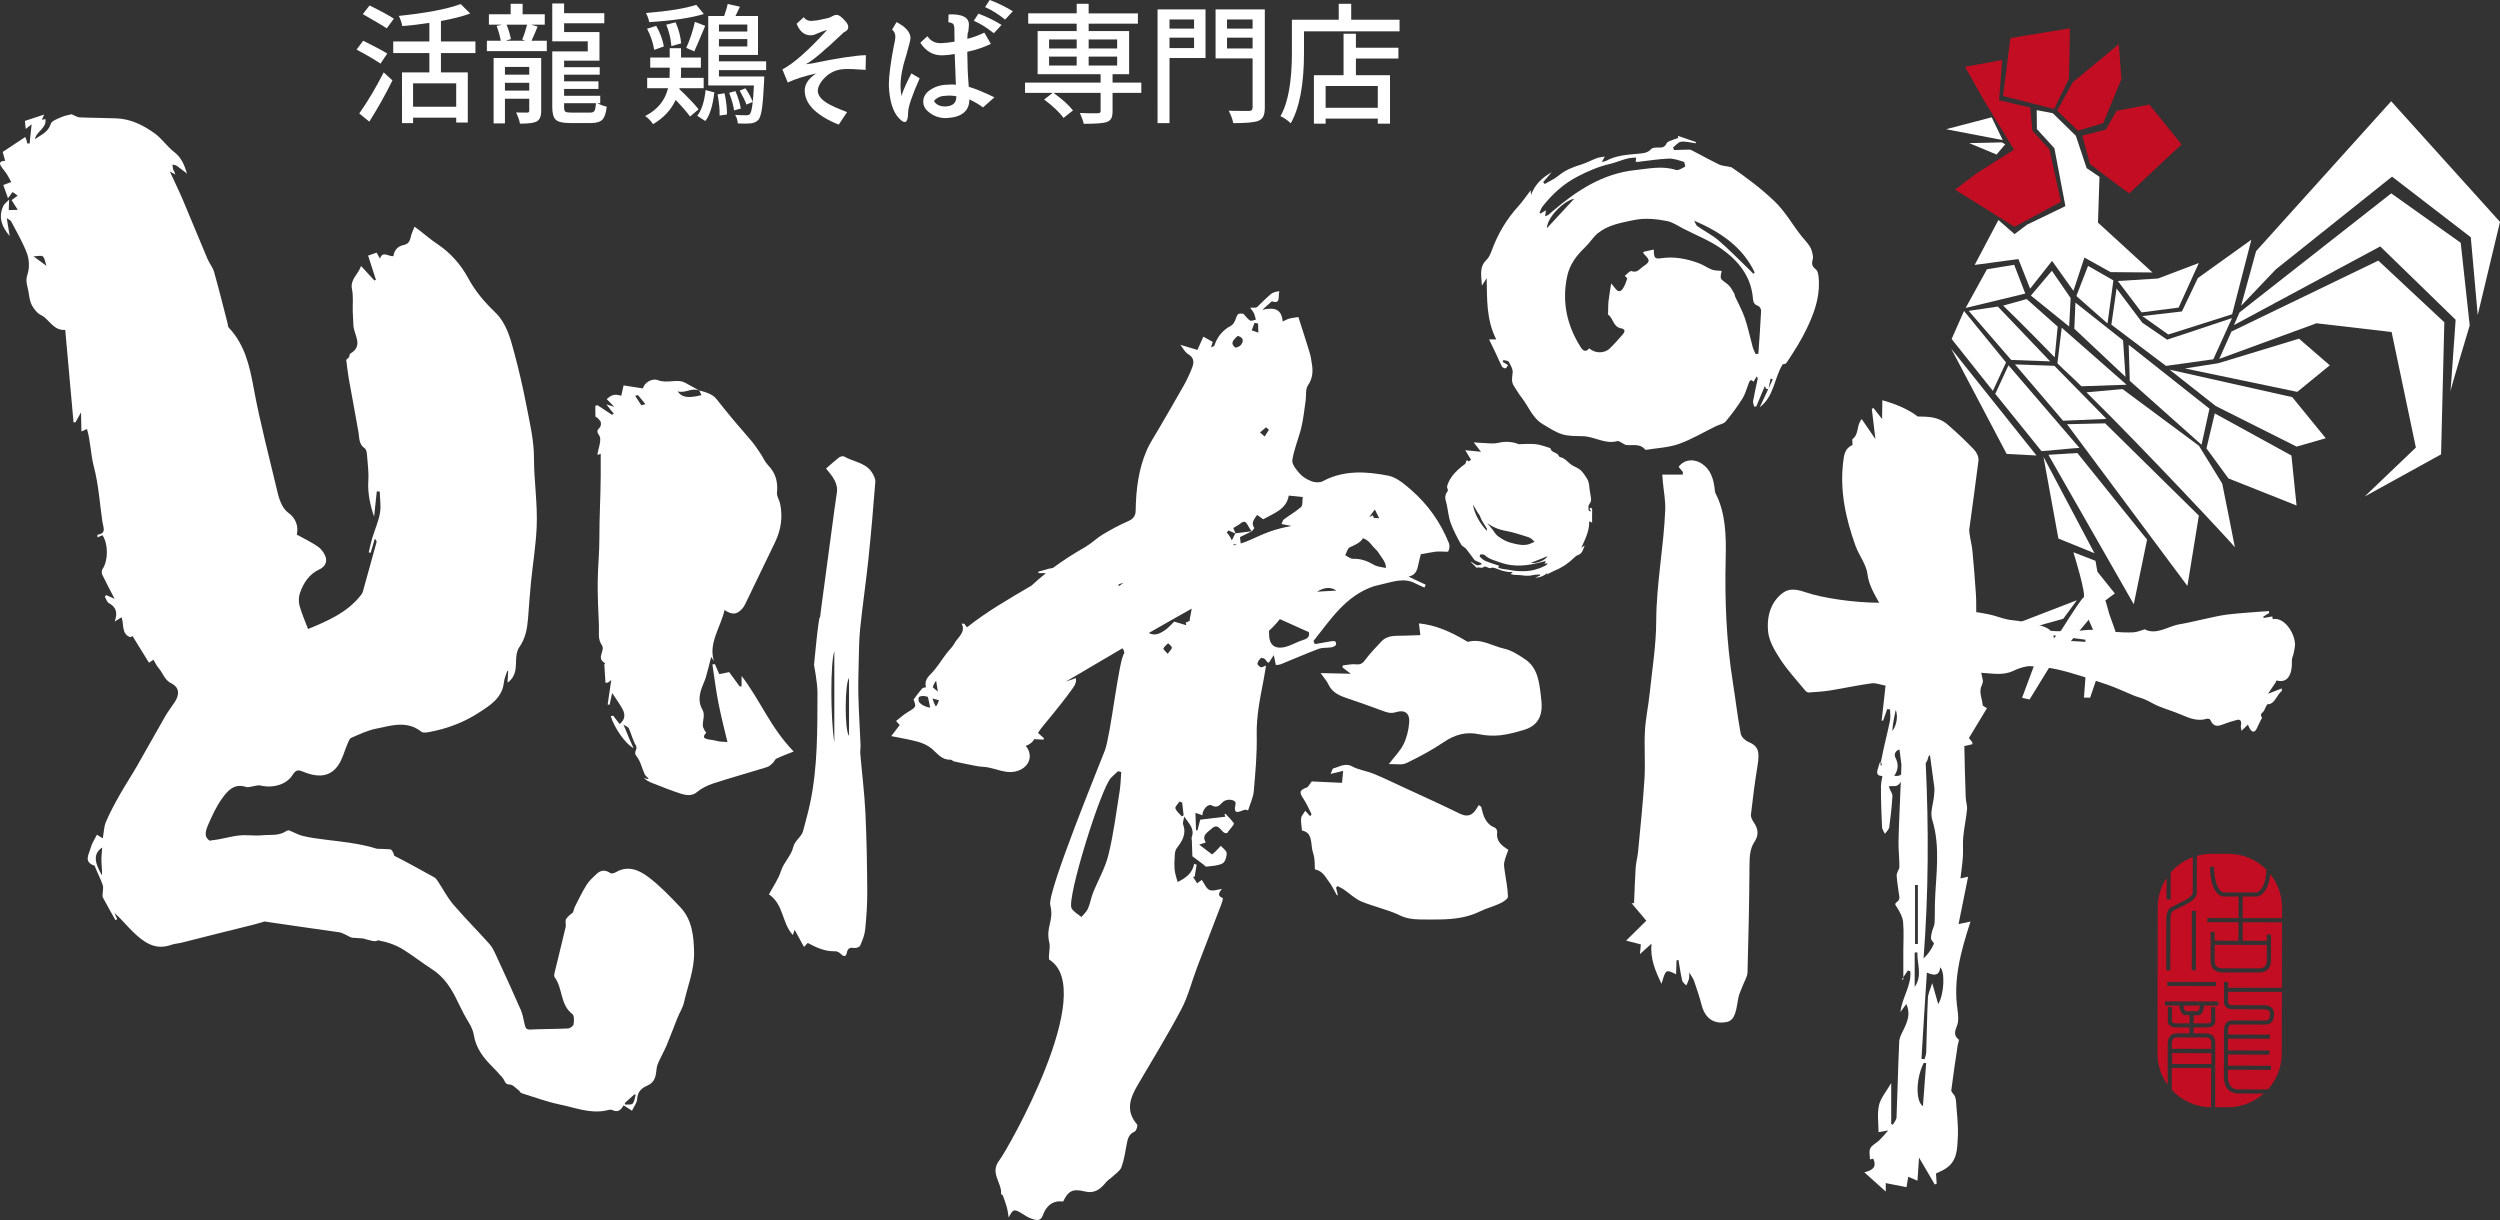 <!-- Generator: Adobe Illustrator 21.1.0, SVG Export Plug-In  -->
<svg version="1.1"
	 xmlns="http://www.w3.org/2000/svg" xmlns:xlink="http://www.w3.org/1999/xlink" xmlns:a="http://ns.adobe.com/AdobeSVGViewerExtensions/3.0/"
	 x="0px" y="0px" width="533.527px" height="260.355px" viewBox="0 0 533.527 260.355"
	 style="enable-background:new 0 0 533.527 260.355;" xml:space="preserve">
<rect x="0" y="0" width="533.527" height="260.355" fill="#333333" stroke="none"/>
<style type="text/css">
	.st0{fill:#FFFFFF;}
	.st1{fill:#C30D23;}
</style>
<defs>
</defs>
<g>
	<g>
		<g>
			<path class="st0" d="M149.226,83.319c1.534,0.388,2.909,0.866,3.65,1.807c1.283,1.629,2.601,3.248,3.949,4.859
				c1.206,1.442,2.513,2.857,3.696,4.305c0.71,0.87,1.283,1.777,1.885,2.675c0.514,0.767,0.815,1.597,1.501,2.306
				c1.8,1.857,2.107,3.828,1.91,5.898c-0.069,0.725,0.471,1.464,0.637,2.204c0.641,2.844,0.259,5.647-1.081,8.411
				c-2.134,4.4-4.238,8.805-6.373,13.205c-0.182,0.375-0.428,0.752-0.767,1.087c-1.116,1.105-1.965,1.154-3.608,0.115
				c-0.83,3.681-3.494,7.118-2.259,10.884c-0.186-0.276-0.371-0.553-0.595-0.886c-0.391,1.519-0.719,2.958-1.145,4.387
				c-0.271,0.909-0.763,1.797-1.024,2.707c-0.403,1.402-0.517,2.753,0.316,4.192c0.589,1.016,0.037,2.246,0.072,3.38
				c0.011,0.365,0.258,0.729,0.42,1.09c0.073,0.163,0.371,0.374,0.278,0.47c-1.53,1.57,1.156,1.328,2.258,1.697
				c0.594,0.199,1.422,0.164,2.297,0.25c-0.667-2.861-1.395-5.613-1.93-8.377c-0.528-2.727-0.86-5.466-1.278-8.2
				c0.18-0.018,0.36-0.036,0.539-0.054c0.291,0.669,0.582,1.339,0.929,2.138c0.636-0.131,1.279-0.263,2.115-0.435
				c0.639,0.874,1.442,1.973,2.246,3.071c0.134-0.02,0.268-0.041,0.402-0.061c0-0.731,0-1.462,0-2.193
				c4.058,5.299,6.122,10.982,11.116,16.125c-1.163,0.47-2.465,0.935-3.627,1.496c-0.441,0.213-0.501,0.671-0.84,0.978
				c-0.354,0.321-0.736,0.703-1.279,0.871c-3.813,1.183-7.722,2.267-11.488,3.497c-1.314,0.429-2.549,1.088-3.394,1.809
				c-1.094,0.933-2.361,0.694-3.491,0.335c-2.074-0.659-4.013-1.462-5.984-2.224c-0.754-0.292-1.443-0.639-1.898-1.163
				c0.247,0.097,0.494,0.194,0.741,0.291c0.104-0.037,0.208-0.074,0.311-0.11c-0.291-0.311-0.7-0.604-0.853-0.936
				c-0.607-1.311-0.827-2.717-1.798-3.925c-0.656-0.816,0.383-1.413-0.052-2.158c-0.703-1.201-0.966-2.485-1.538-3.715
				c-0.139-0.299-0.758-0.524-1.156-0.784c0.126,0.278,0.259,0.555,0.375,0.834c0.287,0.693,0.554,1.39,0.852,2.081
				c0.31,0.721,0.647,1.437,0.949,2.102c-1.593-0.764-4.072-4.194-4.863-6.809c0.169-0.043,0.337-0.086,0.506-0.129
				c0.443,0.576,0.886,1.152,1.39,1.809c1.29-1.069,1.174-2.19,0.555-3.299c-0.635-1.137-1.447-2.242-2.162-3.332
				c-0.167,0.778-0.351,1.634-0.534,2.49c-0.14-0.009-0.281-0.017-0.421-0.026c0.25-1.693,0.499-3.386,0.771-5.232
				c-0.323,0.243-0.522,0.394-0.722,0.545c-0.174,0.01-0.347,0.02-0.52,0.031c-0.083-1.302-0.171-2.603-0.24-3.906
				c-0.005-0.087,0.22-0.235,0.178-0.258c-2.11-1.171,0.193-2.599-0.756-3.953c-0.854-1.218-0.514-2.73-0.576-4.114
				c-0.137-3.075-0.285-6.152-0.26-9.227c0.025-3.157,0.372-6.314,0.36-9.47c-0.017-4.394,0.262-8.784,0.283-13.177
				c0.008-1.59,0.001-3.179,0.001-4.78c-0.152,0.067-0.359,0.159-0.61,0.269c-0.029-0.116-0.089-0.214-0.072-0.307
				c0.21-1.101,0.662-2.208,0.566-3.299c-0.06-0.686-1.133-1.304-0.22-2.091c0.373-0.322,0.425-0.828,0.367-1.238
				c-0.048-0.339-0.459-0.664-0.739-0.986c-0.099-0.113-0.41-0.199-0.415-0.3c-0.036-0.756-0.02-1.513-0.02-2.269
				c0.152-0.043,0.304-0.086,0.456-0.129c1.022,0.678,2.044,1.355,3.067,2.032c0.142-0.062,0.285-0.124,0.427-0.186
				c-0.461-0.579-0.921-1.157-1.606-2.017c0.798,0.246,1.099,0.339,1.693,0.522c-0.645-0.659-1.123-1.148-1.614-1.65
				c0.747-0.616,1.444-1.29,3.098-0.706c0.182-0.795,0.344-1.505,0.507-2.213c1.212,0.188,2.662,0.412,4.129,0.639
				c0.231-1.192,1.967-2.258,3.174-1.768c1.975,0.802,4.139-0.361,5.809,0.549c1.033,0.563,2.065,1.126,3.096,1.689
				c-1.73-0.717-2.92,0.62-4.674,0.16c0.878,1.33,2.312,1.502,5.082,0.797C149.546,83.987,149.386,83.653,149.226,83.319z
				 M136.865,86.494c0.292-0.084,0.583-0.168,0.875-0.252c-0.529-0.641-1.059-1.282-1.588-1.922c-0.2,0.05-0.4,0.101-0.599,0.151
				C135.99,85.145,136.427,85.82,136.865,86.494z"/>
			<path class="st0" d="M173.726,141.906c0,0,1.014-11.114,1.286-10.147c0.094-0.763,0.18-1.526,0.282-2.287
				c0.939-7.012,1.88-14.024,2.824-21.035c0.146-1.086,0.301-2.171,0.469-3.254c0.319-2.06-0.919-3.53-2.298-5.195
				c0.889-0.769,1.79-1.598,2.758-2.352c0.26-0.202,0.85-0.358,1.079-0.224c1.96,1.142,4.58,1.316,5.914,3.353
				c0.405,0.619,0.813,1.408,0.761,2.088c-0.424,5.5-0.9,10.999-1.476,16.487c-0.517,4.926-1.241,9.834-1.755,14.76
				c-0.247,2.37-0.253,4.764-0.313,7.149c-0.062,2.466-0.129,4.936-0.064,7.401c0.091,3.445,0.311,6.887,0.457,10.33
				c0.026,0.622-0.107,1.253-0.054,1.872c0.359,4.204,0.889,8.4,1.092,12.61c0.27,5.599,0.357,11.207,0.394,16.812
				c0.017,2.706-0.175,5.421-0.444,8.117c-0.116,1.164-0.599,2.314-1.066,3.416c-0.121,0.286-0.844,0.565-1.225,0.502
				c-0.99-0.164-1.446,0.074-1.628,1.023c-0.169,0.88-0.646,0.888-1.287,0.234c-0.282-0.288-0.785-0.568-1.176-0.556
				c-2.16,0.066-3.978-0.759-5.882-1.775c-0.219,0.235-0.477,0.511-0.795,0.852c-0.654-1.205-1.29-2.377-1.994-3.673
				c-0.127,0.387-0.226,0.687-0.371,1.131c-2.395-2.577-1.901-6.475-5.109-8.674c0.849-1.606,2.001-3.235,2.577-5.024
				c0.599-1.86,2.185-3.242,2.603-5.062c0.332-1.449,1.774-2.151,2.118-3.489c0.5-1.94,1.057-3.869,1.472-5.825
				c1.664-7.841,1.555-15.79,1.585-23.728C174.468,145.834,173.726,141.906,173.726,141.906z M178.055,158.466
				c0-6.406,0-12.813,0-19.478C177.233,141.245,177.192,152.828,178.055,158.466z M181.191,157.055c0-4.217,0-8.269,0-12.369
				C180.287,145.834,180.205,155.853,181.191,157.055z"/>
		</g>
	</g>
	<path class="st0" d="M145.229,193.658c-2.144-2.286-4.346-4.578-6.822-6.46c-1.979-1.504-4.371-2.594-6.984-1.058
		c-0.327,0.192-0.919,0.362-1.151,0.197c-1.054-0.747-2.025-0.689-2.927,0.148c-0.768,0.712-1.58,1.439-2.135,2.315
		c-0.925,1.46-1.673,3.038-2.465,4.582c-0.208,0.406-0.302,0.873-0.451,1.322c-0.459,0.424-1.136,0.841-1.494,1.452
		c-0.249,0.425,0.042,1.141-0.086,1.683c-0.761,3.253-1.579,6.492-2.358,9.74c-0.074,0.308-0.15,0.755,0.003,0.959
		c1.771,2.358,1.157,5.89,3.789,7.873c0.414,0.312,0.377,1.47,0.261,2.188c-0.059,0.363-0.751,0.863-1.177,0.884
		c-2.7,0.133-5.407,0.101-8.106,0.234c-0.886,0.044-0.991-0.467-1.148-1.066c-0.268-1.026-0.395-2.114-0.813-3.071
		c-1.715-3.926-3.503-7.82-5.3-11.709c-0.394-0.853-0.815-1.747-1.428-2.433c-2.54-2.84-5.241-5.534-7.715-8.43
		c-1.28-1.499-2.2-3.315-3.301-4.976c-0.2-0.302-0.44-0.634-0.743-0.8c-2.844-1.563-5.676-3.152-8.568-4.619
		c-0.027-0.501-0.524-1.342-0.81-1.357c-0.934-0.047-1.896-0.12-2.842-0.116c-3.56-1.117-7.295-1.492-11.009-1.946
		c-1.609-0.197-3.225-0.413-4.8-0.788c-1.015-0.242-1.952-0.808-2.942-1.182c-0.178-0.067-0.476,0.039-0.657,0.16
		c-1.584,1.064-3.414,0.7-5.131,0.875c-1.6,0.163-3.244-0.133-4.843,0.037c-1.939,0.206-3.836,0.829-5.775,1.023
		c-0.193,0.019-0.363,0.067-0.55,0.094c-1.022-0.71-1.129-1.563-0.334-3.387c0.83-1.905,1.711-3.836,2.902-5.521
		c1.199-1.696,2.633-3.432,5.249-2.548c0.398,0.135,0.92-0.092,1.384-0.151c0.532-0.068,1.101-0.292,1.59-0.176
		c2.667,0.63,5.582-0.132,6.929-2.291c0.768-1.23,1.33-1.007,2.371-0.59c3.33,1.333,5.737,0.924,7.369-1.485
		c0.912-1.347,1.304-3.039,1.964-4.561c0.195-0.45,0.406-1.076,0.778-1.237c1.707-0.739,3.426-1.58,5.23-1.94
		c3.259-0.65,6.624-1.856,9.748,0.64c0.376,0.301,1.219,0.141,1.815,0.029c3.721-0.698,7.261-2.049,10.392-4.073
		c2.385-1.541,5.075-3.152,5.409-6.559c0.08-0.816,0.477-1.601,0.728-2.4c0.058,0.002,0.117,0.005,0.175,0.007
		c-0.042,0.785-0.083,1.57-0.134,2.517c1.88-1.357,1.762-3.152,1.827-4.942c0.032-0.885,0.178-1.915,0.665-2.604
		c1.317-1.864,1.701-3.94,1.878-6.112c0.205-2.518,0.358-5.042,0.608-7.555c0.394-3.964,1.043-7.913,1.233-11.885
		c0.238-4.967-0.572-9.917-0.573-14.908c-0.001-3.747-0.913-7.515-1.628-11.233c-0.734-3.817-1.624-7.612-2.629-11.367
		c-0.812-3.037-1.683-6.179-4.022-8.429c-2.233-2.148-4.205-4.432-5.671-7.147c-1.636-3.028-3.824-5.538-6.713-7.456
		c-1.275-0.846-2.437-1.859-3.653-2.794c-0.388-0.298-0.782-0.589-1.172-0.883c-0.186,0.454-0.38,0.905-0.556,1.363
		c-0.377,0.978-0.279,2.263-1.713,2.543c-1.31,0.256-2.045,1.076-2.246,2.395c-1.019,0.129-2.311-1.244-2.85,0.524
		c-0.303-0.537-0.589-1.042-0.724-1.282c-0.768,0.268-1.215,0.423-1.817,0.633c0.514,1.592,1.09,3.374,1.666,5.157
		c-0.111,0.052-0.221,0.104-0.332,0.157c-0.885-0.967-1.771-1.934-2.84-3.102c-0.628,1.864-2.373,2.85-1.934,4.976
		c0.321,1.555,0.115,3.217,0.163,4.831c0.029,0.964,0.095,1.926,0.143,2.889c0.101,2.041,2.251,4.315-0.696,6.025
		c-0.158,0.092-0.095,0.506-0.23,0.706c-0.167,0.248-0.434,0.429-0.61,0.593c0.17,1.281,0.299,2.623,0.533,3.946
		c0.676,3.837,1.42,7.662,2.08,11.501c0.215,1.254,0.045,2.585,1.339,3.455c0.308,0.208,0.435,0.827,0.469,1.271
		c0.148,1.892,0.411,3.8,0.294,5.681c-0.164,2.628,0.384,5.109,1.232,7.639c0.192-1.801,0.384-3.603,0.575-5.404
		c0.21,0.011,0.421,0.021,0.631,0.032c0.035,1.538,0.305,3.117,0.044,4.603c-0.32,1.821-1.111,3.556-1.649,5.343
		c-0.301,0.999-0.502,2.028-0.748,3.044c0.136,0.028,0.272,0.055,0.408,0.083c0.294-0.994,0.588-1.988,0.882-2.981
		c0.362,0.311,0.422,0.556,0.364,0.768c-0.961,3.522-1.931,7.041-2.92,10.554c-0.081,0.289-0.291,0.556-0.484,0.799
		c-2.878,3.623-6.939,5.37-11.196,7.13c-0.655-1.75-1.372-3.342-1.823-5.006c-0.227-0.838-0.188-1.881,0.102-2.701
		c0.751-2.124,1.915-3.979,4.105-4.999c1.185-0.552,1.818-1.582,1.301-2.853c-0.319-0.784-0.92-1.588-1.615-2.059
		c-1.42-0.964-2.988-1.709-4.48-2.535c0.454-1.797-0.299-3.574-1.724-4.59c-0.591-0.421-1.096-1.065-1.429-1.715
		c-0.429-0.835-0.725-1.76-0.941-2.679c-1.753-7.436-3.732-14.832-5.111-22.337c-0.872-4.747-1.894-9.23-5.306-12.85
		c-0.188-0.199-0.169-0.59-0.247-0.892c-0.951-3.665-1.856-7.342-2.885-10.985c-0.278-0.982-1.002-1.829-1.407-2.786
		c-1.79-4.231-3.517-8.488-5.312-12.717c-0.808-1.903-1.722-3.76-2.722-5.929c0.575,0.305,0.807,0.428,1.171,0.621
		c-0.112-0.319-0.153-0.466-0.215-0.603c-0.087-0.191-0.233-0.366-0.279-0.565c-0.072-0.307-0.08-0.629-0.116-0.945
		c0.307,0.087,0.663,0.103,0.913,0.273c0.666,0.453,1.286,0.972,2.197,1.675c-0.619-2.041-1.284-3.495-2.749-4.622
		c-1.505-1.158-2.604-2.855-4.138-3.962c-2.399-1.731-5.058-3.088-8.126-3.218c-2.635-0.112-5.276-0.097-7.911-0.213
		c-0.52-0.023-1.025-0.386-1.717-0.665c-0.554,0.147-1.408,0.268-2.166,0.605c-0.839,0.373-2.084,0.794-2.285,1.456
		c-0.56,1.843-2.123,2.321-3.368,3.272c0.289-1.713,2.53-2.317,2.236-4.299c-0.227,0.041-0.453,0.082-0.766,0.139
		c0.217-0.477,0.373-0.821,0.503-1.106c-1.386,0.455-2.717,0.892-4.117,1.352c0.055,0.527,0.109,1.051,0.178,1.712
		c0.518-0.408,0.829-0.653,1.256-0.99c-0.16,1.537-0.293,2.825-0.426,4.112C6.15,30.626,5.975,30.612,5.8,30.597
		c-0.035-0.196-0.057-0.397-0.11-0.589c-0.048-0.176-0.129-0.344-0.296-0.774c-1.717,1.138-3.293,2.183-4.822,3.197
		c0.217,0.772,0.355,1.26,0.531,1.885c-1.581,0.073-1.152,0.803-0.617,1.549c0.307,0.429,0.668,0.823,0.95,1.267
		c0.349,0.551,0.642,1.138,0.959,1.71c-0.585,0.219-1.17,0.438-1.694,0.634c0.315,0.893,0.634,1.795,1.002,2.836
		c0.339-0.463,0.623-0.849,0.98-1.336c0.415,0.291,0.729,0.512,1.086,0.763c-0.614,0.461-0.959,0.72-1.294,0.972
		c0.458,0.72,0.837,1.316,1.319,2.075c-0.783,0.018-1.347,0.03-1.926,0.043c0.022-0.604,0.042-1.151,0.082-2.227
		c-0.621,0.631-0.992,0.871-1.169,1.212c-1.092,2.097-0.682,4.298,1.29,6.559c-0.211-1.281-0.39-2.367-0.628-3.814
		c0.535,0.37,0.818,0.461,0.915,0.648c1.182,2.292,2.537,4.526,3.419,6.931c0.486,1.325,0.53,3.064,0.093,4.393
		c-0.356,1.08-0.237,1.852,0.015,2.807c0.281,1.064,0.312,2.204,0.669,3.237c0.264,0.762,0.802,1.471,1.356,2.079
		c0.415,0.455,1.091,0.66,1.578,1.064c1.338,1.114,2.268,2.852,4.433,2.684c0.593,6.621,1.18,13.171,1.767,19.721
		c0.139,0,0.279,0,0.418,0c0.316-0.568,0.632-1.136,1.18-2.119c0.037,1.615,0.063,2.777,0.092,4.077
		c0.501-0.229,0.869-0.397,1.176-0.537c0.8,2.675,0.772,5.405,1.48,8.077c1.014,3.829,1.249,7.863,1.831,11.807
		c0.163,1.106,0.928,2.425-1.066,2.675c-0.015,0.002,0.004,0.271,0.011,0.585c0.409-0.183,0.732-0.328,1.053-0.473
		c1.265,1.856,1.248,5.371,0.035,7.2c-0.197,0.297-0.244,0.871-0.092,1.19c0.801,1.683,1.689,3.325,2.655,5.19
		c-0.781-0.349-1.284-0.573-1.787-0.798c-0.103,0.112-0.205,0.223-0.308,0.335c0.28,0.47,0.447,1.149,0.861,1.373
		c1.522,0.821,1.944,2.017,1.249,3.936c0.7-0.432,1.016-0.627,1.475-0.911c0.528,1.59-0.055,3.595,1.885,4.263
		c0.203-0.123,0.382-0.231,0.436-0.263c1.224,1.981,2.369,3.833,3.523,5.701c0.41-0.277,0.65-0.439,0.959-0.648
		c0.384,0.643,0.65,1.296,1.094,1.789c0.939,1.044,1.206,2.507,2.715,3.262c1.729,0.865,1.81,2.367,0.71,4.022
		c-0.673,1.012-1.425,1.977-2.03,3.027c-2.002,3.474-3.931,6.989-5.932,10.464c-1.232,2.139-2.592,4.205-3.804,6.354
		c-1.047,1.856-2.067,3.741-2.899,5.697c-0.436,1.026-0.444,2.233-0.672,3.509c-0.542-0.332-0.921-0.564-1.258-0.77
		c-0.478,0.982-1.092,1.865-1.337,2.84c-0.328,1.306-1.587,2.949,0.793,3.752c0.134,0.045,0.179,0.361,0.262,0.552
		c0.524,1.209,1.113,2.396,1.539,3.638c0.174,0.508-0.008,1.135-0.019,1.709c-0.006,0.297-0.097,0.65,0.028,0.883
		c0.871,1.63,1.788,3.236,2.691,4.85c0.128-0.066,0.255-0.132,0.382-0.197c-0.2-0.445-0.4-0.89-0.6-1.335
		c1.438,1.222,2.561,2.679,3.869,3.945c2.286,2.213,4.732,4.138,8.281,2.86c0.698-0.251,1.472-0.28,2.199-0.462
		c5.073-1.268,10.134-2.587,15.218-3.812c0.829-0.2,1.655-0.466,2.485-0.704c5.308,0.815,10.633,1.521,15.946,2.302
		c0.438,0.064,0.855,0.301,1.272,0.478c0.537,0.228,1.056,0.659,1.6,0.688c0.73,0.04,1.459,0.087,2.185,0.145
		c0.614,0.173,1.223,0.357,1.852,0.491c0.59,0.125,0.988,0.159,1.32-0.096c1.887,0.346,3.718,0.926,5.429,1.99
		c2.102,1.306,4.056,2.857,6.139,4.196c2.594,1.667,4.17,4.108,5.628,7.248c0,0,1.088,2.16,1.208,2.387
		c0.743,1.417,1.817,2.802,2.055,4.316c0.464,2.951,2.103,4.993,4.063,6.935c0.502,0.497,0.972,1.028,1.444,1.554
		c0.314,0.349,0.666,0.683,0.894,1.086c0.306,0.541,0.384,1.066,1.3,1.078c0.649,0.009,1.295,0.79,1.923,1.253
		c0.216,0.159,0.341,0.511,0.566,0.581c2.737,0.851,5.445,1.864,8.24,2.439c3.174,0.654,6.297,1.932,9.65,1.303
		c0.492-0.092,1.094-0.332,1.475-0.145c1.159,0.57,1.836,0.082,2.416-0.996c0.565,0.36,1.058,0.675,1.804,1.151
		c0.391-0.843,1.049-1.652,1.097-2.496c0.093-1.627,0.986-2.354,2.271-2.916c1.483-0.648,1.739-2.001,1.869-3.442
		c0.047-0.525,0.216-1.062,0.434-1.544c0.543-1.196,1.206-2.339,1.715-3.549c0.819-1.946,1.537-3.936,2.327-5.895
		c0.441-1.095,1.126-2.123,1.379-3.256c0.797-3.576,2.253-7.01,2.156-10.786C148.04,199.69,147.695,196.289,145.229,193.658z
		 M7.152,54.708c0.889-0.02,1.67-0.266,1.989,0.012c0.417,0.364,0.468,1.144,0.769,2.01C8.884,55.979,8.151,55.441,7.152,54.708z
		 M21.765,186.82c-1.828-3.095-1.713-4.745,0.039-5.954c-0.057,0.94-0.178,1.914-0.159,2.886
		C21.666,184.773,21.82,185.791,21.765,186.82z M135.017,235.516c-0.257,0.307-1.033,0.163-1.577,0.221
		c-0.036-0.107-0.072-0.214-0.108-0.321c0.675-0.614,1.351-1.229,2.026-1.843c0.105,0.006,0.211,0.012,0.316,0.018
		C135.473,234.248,135.42,235.034,135.017,235.516z"/>
	<g>
		<g>
			<g>
				<path class="st0" d="M339.55,108.376c-0.095-0.025-0.232,0.109-0.355,0.175c0.138,0.207,0.236,0.354,0.333,0.502
					c-0.045,0.039-0.09,0.079-0.135,0.118c-0.136-0.119-0.381-0.231-0.389-0.359c-0.025-0.37-0.07-0.817,0.107-1.102
					c0.242-0.39,0.513-0.721,0.438-1.212c-0.064-0.417-0.086-0.842-0.181-1.251c-0.247-1.064-0.09-2.227-0.736-3.192
					c-0.388-0.578-0.752-1.201-1.255-1.662c-0.471-0.432-1.099-0.703-1.681-1c-0.995-0.508-1.576-1.632-2.774-1.84
					c-0.117-0.02-0.209-0.207-0.304-0.323c-0.096-0.117-0.157-0.279-0.276-0.358c-0.526-0.347-1.273-0.417-1.456-1.188
					c-0.006-0.027-0.058-0.053-0.093-0.063c-1.004-0.289-1.993-0.719-3.016-0.826c-1.213-0.126-2.45-0.024-3.679,0
					c-1.27-0.532-2.767-0.669-4.414-0.276c-0.515,0.123-1.077,0.125-1.599,0.106c-1.14-0.041-2.269-0.132-3.583-0.213
					c0.521,0.669,0.961,1.235,1.557,2c-1.348-0.134-2.272-0.225-3.354-0.333c0.459,0.761,0.854,1.416,1.239,2.054
					c-0.174,0.111-0.349,0.225-0.521,0.34c-0.129-0.096-0.267-0.198-0.39-0.289c-0.122,0.299-0.234,0.566-0.339,0.821
					c-0.227,0.167-0.462,0.318-0.684,0.499c-1.21,0.985-2.251,2.02-2.883,3.434c-0.174,0.39-0.408,0.952-0.254,1.245
					c0.266,0.505,0.037,0.726-0.205,1.047c-0.095,0.125-0.119,0.307-0.165,0.466c-0.191,0.659,0.078,1.251,0.225,1.877
					c0.319,1.36,0.381,2.753,0.89,4.102c0.615,1.632,1.41,3.146,2.271,4.641c0.071,0.124,0.226,0.2,0.346,0.294
					c0.217,0.171,0.48,0.304,0.647,0.514c0.57,0.719,1.104,1.466,1.656,2.199c0.08,0.106,0.161,0.234,0.272,0.288
					c0.439,0.211,0.891,0.396,1.338,0.592c-0.004,0.088-0.009,0.176-0.014,0.264c-0.312,0.066-0.667,0.257-0.925,0.168
					c-0.426-0.147-0.79-0.475-1.18-0.726c-0.031,0.027-0.063,0.053-0.094,0.079c0.435,0.426,0.87,0.852,1.306,1.277
					c0.02-0.064,0.04-0.127,0.061-0.191c0.295,0.032,0.59,0.075,0.887,0.089c0.117,0.006,0.268-0.017,0.35-0.088
					c0.286-0.247,0.542-0.177,0.842-0.021c0.209,0.109,0.508,0.249,0.686,0.176c0.486-0.199,0.884-0.033,1.316,0.129
					c0.983,0.368,1.963,0.759,3.046,0.705c0.105-0.005,0.213,0.035,0.418,0.072c-0.17,0.122-0.26,0.187-0.488,0.351
					c0.333,0.084,0.549,0.17,0.771,0.188c0.51,0.042,1.029,0.013,1.535,0.083c0.799,0.112,1.579,0.2,2.386-0.008
					c0.51-0.131,1.059-0.113,1.591-0.162c0.019,0.075,0.038,0.151,0.057,0.226c-0.341,0.15-0.682,0.301-1.135,0.501
					c1.108-0.084,1.985-0.397,2.703-1.11c-0.033,0.083-0.066,0.166-0.165,0.415c0.659-0.334,1.167-0.636,1.708-0.856
					c1.563-0.637,2.927-1.559,4.126-2.742c0.232-0.229,0.511-0.461,0.812-0.563c0.975-0.331,1.089-1.212,1.446-2.023
					c-0.283,0.176-0.5,0.31-0.716,0.445c0.807-1.794,1.733-3.523,1.684-5.644c0.255,0.121,0.431,0.204,0.614,0.29
					c-0.002-0.546-0.008-1.078-0.005-1.609c0.002-0.409,0.033-0.819,0.013-1.226C339.774,108.578,339.651,108.403,339.55,108.376z
					 M321.425,113.31c1.56,0.271,3.011,0.792,4.484,1.241c0.426,0.13,0.87,0.339,1.116,0.622c0.145,0.167,0.317,0.294,0.479,0.437
					c-0.475,0.193-0.927,0.467-1.419,0.584c-1.227,0.292-2.416-0.054-3.607-0.343c-1.064-0.258-1.973-0.817-2.824-1.448
					c-0.445-0.33-0.739-0.867-1.087-1.322c-0.37-0.484-0.764-0.955-1.147-1.433C318.473,112.441,319.777,113.024,321.425,113.31z
					 M314.343,107.656c0.325,0.586,0.659,1.169,1.018,1.739c0.128,0.204,0.268,0.4,0.411,0.592c0.086,0.211,0.162,0.427,0.255,0.636
					c0.327,0.735,0.838,1.386,1.232,2.094c0.09,0.161,0.037,0.402,0.05,0.606C315.822,111.615,314.671,109.803,314.343,107.656z
					 M329.76,120.741c-1.341,0.671-2.767,1.102-4.262,1.146c-1.084,0.032-2.202-0.003-3.253-0.24
					c-0.828-0.187-1.718-0.114-2.527-0.534c0.071-0.12,0.134-0.225,0.204-0.343c-0.061-0.035-0.104-0.07-0.154-0.087
					c-0.934-0.323-1.889-0.597-2.796-0.984c-0.441-0.188-0.808-0.566-1.171-0.9c-0.065-0.06,0.051-0.466,0.09-0.467
					c0.31-0.008,0.733-0.075,0.914,0.096c0.992,0.934,2.258,1.212,3.48,1.644c2.976,1.053,5.901,0.632,8.831-0.152
					c0.166-0.044,0.329-0.099,0.497-0.134c0.069-0.014,0.147,0.011,0.312,0.028c-0.139,0.2-0.224,0.322-0.323,0.463
					c0.215-0.017,0.414-0.034,0.612-0.05c0.018,0.034,0.035,0.067,0.053,0.101C330.1,120.469,329.951,120.646,329.76,120.741z
					 M326.701,120.122c1.243-0.495,2.402-0.956,3.562-1.417C329.813,119.609,327.742,120.369,326.701,120.122z"/>
			</g>
			<g>
				<path class="st0" d="M284.076,138.158c0.357-0.056,0.754-0.225,0.999-0.472c0.125-0.126,0.039-0.72-0.103-0.786
					c-0.277-0.13-0.668-0.083-0.999-0.03c-1.129,0.179-2.252,0.391-3.377,0.591c-0.095-0.223-0.19-0.445-0.284-0.668
					c3.648-4.537,6.782-9.607,12.857-11.676c0.603-0.161,1.209-0.314,1.818-0.45c2.323-0.516,4.691-1.445,7.083-0.153
					c0.619,0.334,1.283,0.588,1.926,0.879c0.09-0.201,0.181-0.403,0.271-0.604c-1.229-0.568-2.448-1.16-3.675-1.734
					c1.136-0.233,1.744-0.907,2.001-2.161c0.209-1.02,0.482-2.026,0.625-2.621c1.184-0.206,2.154-0.394,3.131-0.535
					c0.432-0.062,0.877-0.03,1.316-0.038c0.497-0.009,1.321,0.149,1.425-0.055c0.242-0.473,0.334-1.198,0.14-1.685
					c-1.779-4.46-4.5-8.312-8.134-11.457c-1.42-1.229-3.066-2.641-4.807-2.983c-4.703-0.922-9.489-1.244-14.001,1.179
					c-0.614,0.33-1.627,0.288-2.315,0.039c-0.942-0.342-1.912-0.904-2.572-1.636c-0.744-0.825-1.738-2.028-1.603-2.916
					c0.359-2.367,1.361-4.63,1.923-6.978c0.447-1.868,0.636-3.797,0.915-5.702c0.159-1.089-0.076-2.415,0.475-3.228
					c0.934-1.379,1.115-2.736,0.912-4.245c-0.129-0.965-0.279-1.941-0.558-2.871c-0.756-2.518-1.586-5.014-2.382-7.503
					c-0.955,0.16-1.479,0.198-1.971,0.345c-0.465,0.139-0.896,0.391-1.383,0.612c-0.199-2.958-2.17-2.993-4.336-2.493
					c0.755-0.68,1.374-1.237,2.036-1.833c1.995,0.74,1.258-1.16,1.607-2.136c-0.688,0.063-1.352,0.218-1.818,0.607
					c-1.034,0.864-1.966,1.848-2.95,2.772c-0.09,0.084-0.256,0.113-0.39,0.121c-0.363,0.021-0.729,0.017-1.093,0.022
					c0.265,0.368,0.588,0.71,0.781,1.112c0.214,0.445,0.31,0.946,0.458,1.423c-0.422,0.08-0.964,0.36-1.24,0.197
					c-0.521-0.308-0.888-0.87-1.44-1.455c-1.231-0.089-1.197-0.077-1.725,1.341c-0.169,0.454-0.482,0.991-0.883,1.202
					c-1.811,0.952-2.969,2.382-3.589,4.291c-0.037,0.113-0.299,0.153-0.704,0.344c0.181-0.583,0.283-0.915,0.361-1.165
					c-0.646-0.362-1.216-0.682-2.002-1.123c-0.393,0.887-0.769,1.736-1.257,2.838c-1.047-0.314-2.351-0.705-3.646-1.094
					c0.548,0.682,0.962,1.572,1.661,1.986c1.234,0.73,1.296,1.706,0.897,2.767c-0.514,1.367-1.144,2.706-1.86,3.982
					c-1.787,3.186-3.652,6.329-5.48,9.492c-0.801,1.386-1.716,2.725-2.355,4.182c-1.816,4.142-2.335,8.541-2.402,13.016
					c-0.016,1.039-0.499,1.732-1.578,2.201c-1.882,0.819-3.702,1.805-5.464,2.859c-1.132,0.678-2.099,1.629-3.205,2.344
					c-0.034-0.002-0.072-0.007-0.104-0.008c-0.019,0.04-0.028,0.068-0.046,0.107c-0.083,0.051-0.161,0.113-0.246,0.161
					c-2.444,1.381-4.795,2.888-7.026,4.535c-0.271,0.045-0.548,0.079-0.814,0.148c-0.764,0.198-1.522,0.429-2.282,0.646
					c0.005,0.097,0.009,0.194,0.014,0.291c0.527,0.009,1.059,0.019,1.605,0.028c-1.068,0.844-2.094,1.736-3.093,2.659
					c-4.778,2.792-9.503,5.516-13.763,8.897c-0.218-0.292-0.394-0.529-0.571-0.766c-0.19-0.009-0.38-0.018-0.57-0.026
					c0.991,1.824-0.862,2.932-1.596,4.316c-0.377,0.711-1.073,1.321-1.587,1.996c-1.151,1.515-2.112,3.166-3.473,4.521
					c-0.92,0.916-1.183,1.635-0.975,2.609c0.01,0.046,0.018,0.093,0.028,0.139c-0.016,0.001-0.033,0-0.05,0.001
					c-0.296,0.028-0.656,0.127-0.835,0.332c-0.583,0.669-1.095,1.402-1.769,2.286c0.619,1.61,0.598,1.577-1.376,2.776
					c-0.826,0.502-1.542,1.177-2.355,1.81c0.293,0.322,0.548,0.602,0.78,0.858c-0.563,0.734-1.089,1.421-1.809,2.361
					c2.074,0.428,3.938,0.714,5.754,1.226c1.028,0.29,2.111,0.786,2.927,1.483c1.206,1.03,2.129,2.425,3.939,2.312
					c0.247-0.016,0.521,0.326,0.799,0.387c1.553,0.341,3.11,0.656,4.668,0.958c0.514,0.1,1.037,0.168,1.555,0.193
					c2.626,0.126,5.139,1.962,7.912,0.626c1.98-0.953,2.717-3.141,1.188-5.056c-0.015-0.018-0.026-0.043-0.04-0.062
					c0.854-0.252,1.496-0.81,1.827-1.424c0.65,0.035,1.3,0.079,1.95,0.118c0.038-0.104,0.076-0.207,0.114-0.311
					c-0.429-0.378-0.855-0.761-1.286-1.138c0.878-1.338,1.998-2.534,3.004-3.801c1.368-1.724,2.782-3.429,4.043-5.204
					c0.521-0.733,1.256-1.529,1.059-2.689c-0.73,0.254-1.424,0.496-2.16,0.753c4.02-2.387,8.05-4.757,12.09-7.111
					c0.206,0.23,0.356,0.559,0.402,1.055c-1.163,1.113-2.875,17.323-4.144,20.725c-0.97,2.602-12.351,30.244-11.666,33.007
					c0.866,3.495-1.027,4.541-0.199,8.044c0.268,1.135-0.231,2.436-0.036,3.604c10.604,6.514-9.03,40.81-10.593,42.779
					c-2.191,2.76,0.579,4.851,0.331,7.259c-0.007,0.068,0.313,0.135,0.355,0.248c0.312,0.842,0.636,1.685,0.87,2.55
					c0.195,0.72,0.273,1.472,0.403,2.21c0.904-1.797,1.138-1.873,2.723-0.919c0.699,0.421,1.382,0.919,2.143,1.171
					c0.844,0.279,1.93,0.63,2.363-0.596c0.805-2.277,2.24-3.337,4.394-3.075c1.004-2.126,1.944-2.81,4.464-2.176
					c2.266,0.57,3.46-0.444,4.681-1.929c0.378-0.46,0.937-0.768,1.373-1.187c0.678-0.652,1.623-1.23,1.917-2.033
					c0.578-1.578,0.823-3.281,1.134-4.946c0.212-1.131,0.44-2.13,1.702-2.661c0.344-0.145,0.697-1.295,0.503-1.519
					c-2.533-2.909-1.48-5.662,0.167-8.471c3.142-5.358,6.398-10.659,9.293-16.146c1.467-2.781,2.221-5.927,3.345-8.89
					c1.731-4.562,3.506-9.108,5.249-13.666c0.14-0.366,0.309-1.081,0.234-1.114c-1.516-0.661-0.464-1.493-0.187-1.967
					c-0.886,0.102-1.928,0.528-2.65,0.219c-0.701-0.3-1.074-1.353-1.643-2.149c-0.26,0.19-0.609,0.446-0.993,0.726
					c-0.346-0.537-0.622-0.966-0.898-1.395c0.12,0.005,0.24,0.011,0.359,0.016c0.144-0.855,0.288-1.711,0.433-2.567
					c-0.17-0.08-0.34-0.16-0.51-0.241c-0.38,1.949-1.676,3.022-3.553,3.903c-0.228-0.899-0.553-1.736-0.629-2.595
					c-0.098-1.104-0.038-2.229,0.04-3.339c0.033-0.464,0.179-0.994,0.458-1.354c1.147-1.482,2.044-2.971,1.317-4.958
					c-0.144-0.395,0.107-0.933,0.22-1.714c1.105,1.565,2.252,2.657,1.618,4.363c-0.083,0.223,0.009,0.51,0.018,0.767
					c0.041,1.224,0.081,2.447,0.11,3.34c0.856,0.638,1.604,1.193,2.349,1.751c0.214,0.16,0.441,0.495,0.625,0.47
					c1.171-0.157,2.442-0.177,3.452-0.686c0.556-0.28,0.917-1.433,0.896-2.18c-0.015-0.54-0.801-1.059-1.244-1.587
					c-0.376,0.404-0.741,0.818-1.132,1.207c-0.252,0.25-0.541,0.463-0.745,0.635c-0.918-0.701-1.77-1.35-2.735-2.086
					c0.542-0.182,0.947-0.317,1.405-0.471c-0.977-1.568,0.396-2.136,1.192-2.903c1.774-1.71,2.127,1.429,3.419,0.857
					c0.152-0.345,0.443-0.601,0.673-0.903c0.278-0.367,0.807-0.972,0.703-1.127c-0.507-0.753-1.19-1.39-1.81-2.068
					c-0.067,0.054-0.134,0.108-0.2,0.162c0.071,0.16,0.143,0.32,0.214,0.48c-1.875,0.224-3.751,0.448-5.381,0.643
					c-0.207,0.788-0.403,1.533-0.599,2.278c-0.102-0.011-0.203-0.021-0.304-0.032c-0.039-1.177-0.078-2.354-0.122-3.704
					c0.64,0.221,1.053,0.364,1.504,0.52c-0.072-1.151,1.171-2.548,1.959-2.111c1.299,0.72,1.76-0.191,2.472-0.787
					c0.923-0.773,2.827-0.409,2.63,0.458c-0.572,2.518,0.721,1.659,1.921,1.267c0.229-0.075,0.537,0.085,0.753,0.127
					c0.447-1.451,1.098-2.749,1.214-4.093c0.344-3.983,0.713-7.99,0.626-11.977c-0.087-3.996,0.705-7.816,1.45-11.675
					c0.192-0.997,0.339-2.002,0.534-3.164c-0.548,0.196-0.905,0.454-1.099,0.364c-0.317-0.147-0.766-0.557-0.729-0.789
					c0.067-0.424,0.388-0.87,0.729-1.161c0.139-0.118,0.743,0.041,0.903,0.25c0.729,0.949,0.695,0.969,1.247,0.024
					c0.16-0.275,0.354-0.531,0.614-0.916c0.168,0.82,0.297,1.446,0.436,2.124c0.438-0.068,0.762-0.059,1.036-0.17
					c2.699-1.096,5.369-2.266,8.095-3.289C282.225,138.167,283.192,138.295,284.076,138.158z M238.941,168.871
					c-0.726,4.518-1.29,9.08-2.374,13.516c-0.691,2.825-2.223,5.444-3.314,8.18c-0.432,1.082-0.6,2.27-1.066,3.333
					c-0.295,0.673-0.919,1.205-1.396,1.801c-0.718-0.613-1.686-1.092-2.105-1.864c-1.096-2.015,6.196-25.494,8.409-27.84
					c0.473-0.502,1.008-0.948,1.514-1.42c0.227,0.063,0.454,0.126,0.681,0.189C239.179,166.136,239.158,167.519,238.941,168.871z
					 M199.032,149.049c0.079,0.026,0.158,0.056,0.237,0.08c0.373,0.113,0.75,0.211,1.125,0.316
					c-0.211,0.441-0.321,0.992-0.654,1.301c-0.005,0.005-0.015,0.007-0.02,0.012C199.401,150.262,199.167,149.673,199.032,149.049z
					 M238.741,125.111c0.008-0.142-0.01-0.281-0.01-0.422c0.351-0.11,0.703-0.218,1.059-0.319
					C239.442,124.622,239.095,124.874,238.741,125.111z M263.236,116.148c0.216,0.01,0.413,0.019,0.645,0.03
					c-0.013,0.021-0.018,0.032-0.029,0.052c-0.184,0.05-0.363,0.107-0.542,0.165C263.285,116.313,263.264,116.23,263.236,116.148z
					 M281.23,126.175c1.424-0.811,2.708-0.989,3.991-0.138c-1.395,0.083-2.789,0.174-4.186,0.239
					C281.099,126.241,281.167,126.211,281.23,126.175z M293.104,120.49c-1.411-0.829-2.741-1.284-4.36-1.238
					c-0.546,0.015-1.107-0.485-1.662-0.75c0.315-0.585,0.486-1.472,0.971-1.699c1.102-0.515,2.238-0.936,2.828-1.952
					c0.692,0.26,1.329,0.717,1.881,1.484c0.419,0.582,1.064,1.014,1.43,1.62c0.626,1.036,1.614,1.98,1.591,3.254
					C294.839,121.046,293.874,120.943,293.104,120.49z M294.333,110.594c-0.401-0.023-0.767-0.043-1.135-0.064
					c-0.078-0.189-0.151-0.369-0.233-0.568c-0.257,0.151-0.516,0.279-0.776,0.395c0.383-0.511,0.719-0.959,1.221-1.628
					C293.76,109.437,294.015,109.951,294.333,110.594z M270.806,91.725c-0.306,0.479-0.612,0.957-0.918,1.436
					c-0.328-0.291-0.656-0.583-0.984-0.874c0.425-0.367,0.85-0.734,1.274-1.101C270.387,91.365,270.597,91.545,270.806,91.725z
					 M267.722,68.902c0.254,0.047,0.508,0.095,0.762,0.142c0.021,0.65,0.043,1.299,0.064,1.949
					c-0.472-0.164-0.944-0.329-1.416-0.494C267.329,69.966,267.525,69.434,267.722,68.902z M268.276,109.888
					c0.522,0.369,0.959,0.678,1.314,0.93c2.294-1.308,4.949-2.105,5.446-5.054c0.9,0.093,1.815,0.188,2.985,0.309
					c-0.114,0.819,0.04,1.754-0.345,2.103c-1.114,1.007-2.465,1.752-3.676,2.662c-0.269,0.202-0.342,0.659-0.507,1.001
					c0.733,0.139,1.407,0.267,2.135,0.404c-1.565,0.267-3.119,0.678-4.616,1.195c-1.807,0.623-3.509,1.536-5.291,2.239
					c-0.305,0.12-0.622,0.216-0.942,0.304c-0.056-0.5-0.108-0.96-0.153-1.357c0.785-0.386,1.631-0.801,2.478-1.217
					c0.003,0.004,0.006,0.009,0.009,0.013c0.007-0.009,0.017-0.02,0.025-0.029c0.006-0.003,0.011-0.005,0.016-0.008
					c-0.004,0-0.007,0.001-0.011,0.001c0.21-0.26,0.593-0.636,0.537-0.717C266.901,111.528,267.691,110.8,268.276,109.888z
					 M264.129,71.676c1.308,0.347,1.313,1.133,0.694,1.949c-0.247,0.326-1.091,0.662-1.254,0.523
					C262.381,73.133,263.381,72.447,264.129,71.676z M264.778,111.681c0.771-0.637,1.162-0.281,1.526,0.427
					c0.229,0.445,0.521,0.857,0.789,1.282c-0.667,0.081-1.335,0.16-2.002,0.244c-0.476,0.059-0.951,0.123-1.427,0.186
					c-0.147-0.36-0.294-0.721-0.466-1.144C263.76,112.327,264.317,112.061,264.778,111.681z M262.174,113.204
					c0.221,0.097,0.831,0.364,1.452,0.635c-0.233,0.467-0.477,0.955-0.735,1.472c-0.209-0.437-0.447-0.866-0.748-1.275
					c-0.1-0.135-0.218-0.26-0.345-0.38C261.926,113.502,262.039,113.366,262.174,113.204z M200.149,147.58
					c-0.365-0.3-0.725-0.596-1.08-0.888c0.14-0.52,0.357-1.01,0.711-1.407C199.903,146.053,200.025,146.813,200.149,147.58z
					 M196.1,149.772c-0.007-0.139-0.202-0.725,0-0.97c0.216-0.261,0.817-0.316,1.232-0.251c0.236,0.037,0.469,0.112,0.702,0.183
					c0.152,0.763,0.322,1.52,0.483,2.28C197.663,150.93,196.644,150.482,196.1,149.772z M249.192,139.528
					c-0.461-0.551-0.987-0.984-0.915-1.13c0.213-0.435,0.66-0.758,1.016-1.124c0.283,0.311,0.795,0.626,0.791,0.934
					C250.078,138.571,249.625,138.927,249.192,139.528z M252.224,174.241c-0.486-0.57-1.159-1.078-1.382-1.736
					c-0.117-0.344,0.557-0.951,0.874-1.439c0.19,0.068,0.38,0.135,0.57,0.203c0.104,0.908,0.207,1.816,0.311,2.724
					C252.472,174.075,252.348,174.158,252.224,174.241z M253.037,132.881c0.047,0.182,0.094,0.363,0.14,0.544
					c-0.877-0.259-1.753-0.518-2.59-0.766c-0.546,0.511-1.237,1.356-2.112,1.925c-0.999,0.649-2.07,1.182-3.307,0.501
					c3.039-1.75,6.093-3.473,9.151-5.191c-0.106,0.651-0.219,1.3-0.363,1.943c-0.059,0.266-0.071,0.478-0.052,0.654
					C253.611,132.622,253.323,132.752,253.037,132.881z M278.173,136.552c-1.314,0.383-2.515,1.164-3.836,1.498
					c-2.352,0.594-3.534-0.458-3.505-2.86c0.002-0.193-0.008-0.386-0.012-0.579c0.83-0.762,1.61-1.581,2.314-2.49
					c1.987,0.907,4.007,1.807,6.185,2.788C279.508,135.691,279.233,136.242,278.173,136.552z"/>
				<path class="st0" d="M328.813,148.279c-0.347-2.787-0.667-5.758-3.285-7.542c-1.413-0.963-2.961-1.972-4.586-2.324
					c-2.496-0.54-4.811-2.187-7.56-1.455c-0.192,0.051-0.474-0.163-0.691-0.292c-3.095-1.836-6.336-3.284-9.872-3.626
					c0.078,0.65,0.173,1.452,0.299,2.502c-1.17,0.039-2.184,0.055-3.196,0.109c-1.819,0.097-3.761-0.278-5.198,1.333
					c-1.073,1.203-2.26,2.322-3.204,3.618c-0.581,0.798-1.014,1.312-2.119,1.174c-0.917-0.115-1.88,0.137-2.822,0.227
					c-0.028,0.145-0.055,0.29-0.083,0.435c0.561,0.424,1.123,0.849,1.782,1.347c-2.21-0.049-4.235-0.094-6.45-0.142
					c0.747,1.059,1.323,1.667,1.655,2.388c0.84,1.821,2.445,2.469,4.177,3.043c2.39,0.792,4.762,1.639,7.121,2.519
					c1.033,0.386,1.933,0.771,3.15,0.384c1.85-0.588,2.965,0.261,2.812,2.17c-0.127,1.583-0.506,3.241-1.198,4.659
					c-0.708,1.45-1.932,2.648-3.158,4.254c1.406-0.046,2.74,0.269,3.704-0.19c2.779-1.324,5.516-2.802,8.066-4.522
					c2.353-1.588,4.697-2.239,7.494-1.658c1.464,0.304,3.036,0.389,4.52,0.223c1.78-0.199,3.544-0.687,5.263-1.216
					c0.842-0.259,1.728-0.745,2.315-1.384C329.344,152.575,329.067,150.328,328.813,148.279z"/>
				<path class="st0" d="M285.124,189.428c0.125,0.522,0.25,1.044,0.376,1.565c-0.056,0.036-0.111,0.072-0.167,0.108
					c-0.607-1.047-1.113-2.173-1.851-3.118c-0.669-0.857-1.169-2.092-2.874-2.456c-0.07-0.8,0.069-2.203-0.359-3.406
					c-0.636-1.788,0.084-4.408-2.385-4.878c-0.089-1.009-0.28-1.836-0.189-2.63c0.059-0.514,0.53-0.982,0.881-1.581
					c0.489,0.541,0.742,0.822,1.05,1.162c0.14-0.236,0.309-0.409,0.274-0.479c-0.557-1.106-1.061-2.25-1.735-3.282
					c-0.929-1.423-0.839-1.766,0.72-2.37c0.372-0.144,0.589-0.687,1.077-1.295c1.867,0.085,4.013,0.183,6.457,0.295
					c0.063-0.665,0.147-1.544,0.242-2.544c-1.077,0.26-1.696,0.409-2.677,0.646c0.303-0.64,0.391-1.14,0.587-1.187
					c1.317-0.314,2.489-1.255,4.052-0.402c1.365,0.745,3.02,0.936,4.48,1.535c2.167,0.889,4.28,1.911,6.407,2.895
					c4.027,1.864,8.072,3.693,12.059,5.639c1.602,0.782,2.657,0.382,3.524-1.021c0.165-0.267,0.332-0.533,0.505-0.81
					c0.313,0.237,0.507,0.306,0.532,0.414c0.428,1.836,0.886,3.624,2.932,4.411c0.251,0.097,0.517,0.64,0.475,0.932
					c-0.287,2,1.027,2.935,2.375,3.791c-0.304,0.896-0.681,1.751-0.866,2.645c-0.12,0.581,0.003,1.226,0.084,1.833
					c0.246,1.839,0.661,3.671,0.7,5.513c0.01,0.485-1.037,1.14-1.719,1.46c-1.399,0.657-2.93,1.036-4.314,1.717
					c-2.718,1.338-5.607,1.645-8.56,1.694c-1.416,0.023-2.833,0.015-4.25-0.007c-1.501-0.023-2.873-0.209-4.338-0.915
					c-2.565-1.236-5.445-1.801-8.084-2.907c-1.381-0.579-2.523-1.722-3.79-2.586c-0.404-0.275-0.862-0.472-1.296-0.704
					C285.347,189.213,285.236,189.321,285.124,189.428z"/>
			</g>
		</g>
		<path class="st0" d="M387.488,57.457c-1.028-0.766-0.777-1.435-0.595-2.319c0.071-0.346-0.054-0.737-0.114-1.103
			c-0.249-1.52-1.367-2.459-2.271-3.586c-1.961-2.446-3.432-5.209-5.766-7.452c-2.822-2.712-5.896-5.013-9.086-7.209
			c-0.263-0.182-0.652-0.186-0.984-0.262c-0.605-0.137-1.267-0.152-1.808-0.417c-1.849-0.907-3.654-1.903-5.48-2.856
			c-0.263-0.137-0.552-0.319-0.829-0.32c-1.094-0.003-2.189,0.058-3.283,0.095c-0.076-0.183-0.152-0.365-0.227-0.547
			c0.568-0.434,1.103-1.166,1.712-1.235c1.005-0.115,2.059,0.198,3.092,0.331c0.038-0.084,0.076-0.168,0.114-0.252
			c-1.293-0.442-2.586-0.884-3.88-1.326c0.021,0.148,0.041,0.297,0.062,0.445c-0.629,0.222-1.268,0.419-1.882,0.677
			c-0.242,0.102-0.526,0.293-0.624,0.517c-0.341,0.776-0.928,0.882-1.685,0.855c-0.529-0.018-1.27-0.013-1.56,0.306
			c-0.794,0.873-1.76,0.921-2.791,1.01c-2.347,0.203-4.71,0.358-6.852,1.515c-0.209,0.113-0.466,0.135-0.917,0.258
			c0.227-0.412,0.347-0.63,0.651-1.182c-0.756,0.152-1.277,0.186-1.743,0.363c-1.075,0.408-2.097,0.97-3.19,1.315
			c-1.727,0.546-3.393,1.121-4.827,2.323c-0.907,0.759-2.037,1.252-3.067,1.865c-0.111-0.134-0.222-0.269-0.333-0.403
			c0.545-0.634,1.091-1.268,1.816-2.111c-2.163,1.241-3.638,2.722-4.405,4.861c-0.014-0.2-0.027-0.401-0.067-1
			c-1.013,1.313-1.75,2.415-2.633,3.385c-2.552,2.802-4.425,5.986-5.711,9.543c-0.249,0.689-0.59,1.427-1.101,1.924
			c-1.656,1.612-1.036,3.508-0.975,5.496c0.404-0.63,0.713-1.112,1.022-1.593c0.097,4.415-0.109,8.813,2.042,13.062
			c-0.634,0.002-1.071,0.004-1.524,0.005c0.531,1.103,1.057,2.176,1.565,3.256c0.391,0.831,0.724,1.69,1.159,2.496
			c0.123,0.229,0.541,0.464,0.773,0.421c0.216-0.04,0.365-0.446,0.549-0.698c-0.478-0.286-0.819-0.49-1.16-0.694
			c0.053-0.123,0.106-0.246,0.159-0.369c0.392,0.11,0.995,0.101,1.136,0.352c0.407,0.725,0.93,1.588,0.848,2.335
			c-0.113,1.024-0.342,1.957,0.284,2.878c0.532,0.782,0.987,1.623,1.575,2.36c1.529,1.917,2.333,4.426,4.575,5.756
			c1.343,0.796,2.683,1.706,4.15,2.155c1.371,0.42,2.906,0.362,4.372,0.401c2.505,0.068,4.77,1.784,7.397,1.048
			c0.256-0.072,0.623,0.217,0.928,0.361c0.307,0.144,0.588,0.415,0.904,0.459c1.402,0.194,2.982-0.385,4.098,1.002
			c0.039,0.049,0.168,0.051,0.249,0.038c2.312-0.385,4.733-0.468,6.908-1.241c2.766-0.983,5.33-2.529,7.986-3.824
			c0.685-0.334,1.594-0.461,2.039-0.989c1.304-1.546,2.508-3.194,3.587-4.906c0.599-0.95,0.87-2.108,1.294-3.17
			c0.214-0.536,0.427-1.113,1.039-0.38c0.231-0.378,0.47-0.768,0.708-1.158c0.194,0.269,0.217,0.439,0.184,0.597
			c-0.323,1.546-0.685,3.086-0.964,4.64c-0.067,0.373,0.136,0.795,0.215,1.194c0.154-0.005,0.307-0.01,0.461-0.015
			c0.609-1.451,1.218-2.901,1.832-4.366c0.09,0.213,0.163,0.388,0.237,0.563c0.157,0.046,0.313,0.092,0.47,0.137
			c-0.601,1.281-1.202,2.562-1.802,3.843c3.128-2.371,3.067-6.31,4.921-9.193c0.306-0.012,0.645-0.076,0.78-0.277
			c1.612-2.405,3.147-4.813,4.409-7.474c1.501-3.165,2.608-6.268,2.523-9.744C388.153,59.267,388.084,57.901,387.488,57.457z
			 M374.466,58.139c-0.089,0.098-0.177,0.197-0.266,0.295c-0.407-0.409-0.805-0.828-1.221-1.227
			c-2.057-1.974-4.042-4.032-6.207-5.881c-1.373-1.172-3.037-1.998-4.519-3.052c-0.338-0.24-0.464-0.779-0.688-1.18
			C367.111,49.5,371.859,52.633,374.466,58.139z M328.746,45.572c-0.068-0.051-0.136-0.102-0.205-0.154
			c0.207-0.445,0.338-0.947,0.632-1.324c2.07-2.656,4.542-4.906,7.528-6.44c2.166-1.113,4.465-2.121,6.823-2.657
			c1.859-0.422,3.591-1.429,5.636-1.359c-0.028,0.311-0.053,0.586-0.081,0.892c0.156,0.012,0.278,0.04,0.396,0.026
			c2.205-0.249,4.404-0.615,6.615-0.709c1.074-0.045,2.184,0.367,3.241,0.693c0.19,0.059,0.346,0.994,0.269,1.033
			c-0.621,0.316-1.413,0.86-1.945,0.689c-2.913-0.934-5.746-0.274-8.64,0.031c-7.046,0.742-12.565,4.422-17.745,8.841
			c-0.293,0.25-0.572,0.519-0.878,0.751c-0.127,0.096-0.309,0.119-0.659,0.244c0.089-0.539,0.144-0.869,0.207-1.251
			C329.519,45.123,329.132,45.347,328.746,45.572z M330.122,48.707c0.037-2.268,3.5-5.808,5.847-6.313
			C333.929,44.597,332.025,46.652,330.122,48.707z M375.259,75.479c-0.196,0.031-0.392,0.062-0.587,0.093
			c-0.213-0.505-0.484-0.995-0.629-1.519c-0.566-2.051-0.989-4.147-1.668-6.158c-0.53-1.569-1.365-3.034-2.052-4.551
			c-0.118-0.26-0.124-0.58-0.272-0.816c-0.394-0.625-0.734-1.344-1.281-1.803c-1.508-1.266-1.839-0.879-1.34-2.911
			c-0.707-0.084-1.452-0.04-2.091-0.278c-0.973-0.363-1.837-1.018-2.811-1.377c-2.606-0.961-5.347-1.477-8.08-1.042
			c-1.267,0.201-1.4-0.2-1.495-1.111c-0.021-0.203-0.005-0.41-0.007-0.752c-0.852,0.187-1.513,0.33-2.173,0.48
			c-0.031,0.007-0.049,0.068-0.094,0.134c0.04,0.095,0.059,0.238,0.14,0.318c1.376,1.36,1.387,1.662-0.208,2.721
			c-0.704,0.467-1.221,1.42-2.432,0.945c-0.315-0.123-0.995,0.686-1.432,1.011c0.176,0.2,0.554,0.468,0.511,0.605
			c-0.217,0.694-0.475,1.397-0.852,2.014c-0.356,0.583-0.891,1.009-1.536,0.254c-0.283-0.331-0.554-0.673-1.026-1.249
			c-0.213,1.391-0.431,2.575-0.565,3.768c-0.092,0.822-0.064,1.657-0.092,2.486c-0.004,0.128-0.078,0.337-0.029,0.37
			c1.16,0.757,1.089,2.659,2.759,2.945c1.066,0.183,0.859,0.78,0.35,1.359c-0.879,1.001-1.757,2.007-2.71,2.935
			c-1.15,1.121-3.177,1.106-4.398-0.016c-0.815,0.992-1.393,0.439-1.895-0.363c-2.868-4.579-3.933-9.477-2.851-14.845
			c0.535-2.654,2.01-4.601,3.895-6.39c0.971-0.921,1.674-2.145,2.705-2.977c2.203-1.777,4.949-2.224,7.64-2.79
			c2.404-0.506,4.787-0.25,7.121,0.204c1.22,0.238,2.335,1.043,3.479,1.628c2.715,1.388,5.612,2.523,8.083,4.261
			c3.65,2.569,6.413,5.936,6.763,10.703c0.054,0.743,0.306,1.255,1.106,1.515c0.303,0.098,0.655,0.683,0.638,1.029
			C375.693,69.368,375.464,72.423,375.259,75.479z M377.419,82.912c0.152-0.714,0.303-1.429,0.454-2.143
			c0.151,0.069,0.302,0.139,0.453,0.208C378.024,81.622,377.722,82.267,377.419,82.912z"/>
	</g>
	<g>
		<path class="st0" d="M82.642,11.431l-1.439,2.146c-1.249-0.851-2.951-1.847-5.105-2.986l1.412-1.901
			C80.153,10.011,81.864,10.925,82.642,11.431z M78.814,25.959l-2.146-1.738c1.828-2.606,3.566-5.53,5.214-8.771l1.873,1.711
			C82.271,20.166,80.624,23.099,78.814,25.959z M84.054,3.991l-1.52,2.064c-0.67-0.471-2.372-1.485-5.105-3.042l1.44-1.847
			C81.239,2.326,82.968,3.267,84.054,3.991z M101.46,11.322h-7.359v4.127h5.73v10.699h-2.471v-1.032h-9.204v1.167h-2.362V15.45
			h5.837v-4.127h-7.711v-2.47h7.711V4.887c-2.136,0.326-4.064,0.553-5.783,0.68c-0.127-0.724-0.372-1.449-0.734-2.173
			c5.901-0.615,10.3-1.456,13.196-2.525l2.037,2.009c-1.647,0.617-3.73,1.151-6.246,1.602v4.373h7.359V11.322z M97.359,22.781
			v-4.996h-9.204v4.996H97.359z"/>
		<path class="st0" d="M113.38,5.268l1.358,0.407c-0.579,1.411-1.014,2.415-1.303,3.014h3.258v2.225h-12.789V8.69h2.96
			c-0.127-0.833-0.417-1.883-0.869-3.15l1.113-0.271h-2.77V3.041h4.643V0.815h2.552v2.227h4.725v2.227H113.38z M115.498,12.382
			v11.295c0,1.195-0.344,1.956-1.032,2.282c-0.597,0.289-1.764,0.434-3.502,0.434c-0.091-0.615-0.362-1.412-0.815-2.389
			c0.344,0.018,1.122,0.027,2.336,0.027c0.307,0,0.462-0.127,0.462-0.38v-2.58h-5.186v5.268h-2.417V12.382H115.498z M112.945,14.283
			h-5.186v1.656h5.186V14.283z M107.759,19.334h5.186v-1.657h-5.186V19.334z M112.484,5.268h-4.372
			c0.416,1.031,0.724,2.055,0.923,3.068l-1.087,0.354h4.127l-0.625-0.245C111.886,7.377,112.23,6.318,112.484,5.268z
			 M128.097,22.021h-0.625c0.778,0.398,1.448,0.643,2.009,0.734c-0.145,1.357-0.452,2.281-0.923,2.769
			c-0.471,0.489-1.267,0.734-2.39,0.734h-4.588c-1.448,0-2.43-0.227-2.946-0.68c-0.515-0.453-0.774-1.349-0.774-2.688V10.97h7.576
			V8.824h-7.576V0.734h2.525v2.09h8.58V4.97h-8.58v1.873h7.548v6.109h-7.548v1.385h7.602v1.602h-7.602v1.412h7.331v1.63h-7.331
			v1.466h7.711V22.021z M121.879,24.031h4.045c0.471,0,0.783-0.127,0.937-0.38c0.153-0.253,0.266-0.797,0.339-1.63h-6.815v0.868
			c0,0.489,0.09,0.801,0.271,0.937C120.838,23.962,121.245,24.031,121.879,24.031z"/>
		<path class="st0" d="M149.087,23.325l-1.819,1.547c-0.634-0.886-1.656-2.071-3.068-3.556c-0.977,2.136-2.589,3.865-4.833,5.186
			c-0.435-0.688-0.996-1.267-1.684-1.737c2.624-1.34,4.254-3.322,4.888-5.947h-4.454v-2.199h4.779
			c0.018-0.272,0.027-0.66,0.027-1.168v-1.005h-4.155v-2.172h4.155v-1.982h2.417v1.982h4.235v2.172h-4.235v1.032
			c0,0.506-0.01,0.888-0.028,1.141h4.86v2.199h-5.159l-0.027,0.19C146.978,20.926,148.344,22.366,149.087,23.325z M148.598,1.032
			l1.602,1.954c-2.661,0.833-6.544,1.412-11.649,1.738c-0.091-0.579-0.326-1.231-0.706-1.956
			C142.516,2.407,146.1,1.829,148.598,1.032z M141.674,9.91l-2.064,0.734c-0.235-1.539-0.742-3.041-1.521-4.507l1.955-0.625
			C140.877,6.997,141.42,8.463,141.674,9.91z M145.367,9.259l-2.091,0.57c-0.109-1.539-0.471-3.058-1.087-4.561l1.983-0.516
			C144.842,6.255,145.24,7.757,145.367,9.259z M148.163,10.97l-1.711-0.761c0.76-1.646,1.376-3.493,1.847-5.538l2.199,0.841
			C149.105,8.842,148.326,10.662,148.163,10.97z M150.526,25.823l-1.737-1.113c0.923-1.122,1.521-2.951,1.792-5.484l1.874,0.489
			C152.091,22.646,151.449,24.682,150.526,25.823z M163.505,14.961h-10.074v1.358h9.666c0,0.398-0.009,0.696-0.027,0.896
			c-0.127,2.751-0.281,4.737-0.462,5.959c-0.181,1.222-0.435,2.023-0.76,2.403c-0.434,0.453-1.014,0.706-1.738,0.761
			c-0.652,0.054-1.539,0.054-2.661,0c-0.037-0.688-0.227-1.295-0.571-1.819c0.687,0.054,1.475,0.081,2.362,0.081
			c0.38,0,0.642-0.081,0.787-0.244c0.416-0.471,0.706-2.508,0.869-6.111h-9.748V3.421h3.394c0.416-1.212,0.67-2.073,0.76-2.579
			l2.607,0.597c-0.434,0.906-0.751,1.566-0.95,1.982h4.807v8.309h-8.336v1.358h10.074V14.961z M153.132,20.147l1.494-0.244
			c0.38,1.792,0.552,3.303,0.515,4.535l-1.574,0.218C153.622,23.497,153.476,21.994,153.132,20.147z M159.487,5.241h-6.055v1.493
			h6.055V5.241z M153.432,9.91h6.055V8.336h-6.055V9.91z M155.604,19.795l1.358-0.354c0.579,1.394,0.959,2.634,1.141,3.72
			l-1.44,0.407C156.517,22.501,156.164,21.243,155.604,19.795z M160.627,21.75l-1.33,0.57c-0.254-0.742-0.734-1.738-1.44-2.986
			l1.222-0.49C159.821,19.913,160.337,20.881,160.627,21.75z"/>
		<path class="st0" d="M173.238,13.548c5.486-1.14,9.338-1.73,11.554-1.773l-0.063,3.134c-2.258-0.169-3.83-0.222-4.716-0.158
			c-2.026,0.147-3.651,1.108-4.875,2.881c-0.57,0.907-0.739,1.698-0.506,2.374c0.232,0.676,0.791,1.298,1.678,1.868
			c0.738,0.507,2.226,1.192,4.463,2.058l-1.773,2.659c-2.132-0.823-3.893-1.868-5.286-3.134c-1.266-1.223-1.926-2.553-1.978-3.988
			c-0.053-1.436,0.765-2.702,2.453-3.798c-2.406,0.527-4.432,1.171-6.078,1.931l-1.139-2.786c2.406-1.266,5.581-4.072,9.528-8.42
			c-0.422,0.084-1.382,0.443-2.881,1.076c-0.253,0.043-0.464,0.063-0.633,0.063c-1.329,0-2.322-0.823-2.976-2.469l1.519-1.393
			c0.38,0.549,0.939,0.812,1.678,0.791c0.127,0,0.538-0.043,1.235-0.127l2.089-0.443c0.359-0.063,0.749-0.222,1.171-0.475
			c0.274-0.169,0.559-0.253,0.855-0.253c0.464,0,1.055,0.422,1.773,1.266c0.464,0.464,0.696,0.918,0.696,1.361
			c0,0.464-0.306,0.823-0.918,1.076c-4.284,4.072-7.017,6.351-8.198,6.837L173.238,13.548z"/>
		<path class="st0" d="M194.497,15.669l1.773,1.044c-1.667,3.735-2.49,6.193-2.469,7.375c-0.021,2.153-0.681,2.527-1.978,1.124
			c-1.298-1.404-2.01-3.752-2.137-7.044c0-1.899,0.369-4.769,1.108-8.61c0.19-0.717,0.285-1.298,0.285-1.741
			c0-0.612-0.233-1.108-0.696-1.488l0.95-1.614c1.983,1.034,2.975,2.184,2.975,3.45c0,0.317-0.296,1.508-0.886,3.577
			c-0.823,2.49-1.235,4.674-1.235,6.552c0,0.844,0.084,1.583,0.253,2.216c0.021-0.253,0.137-0.654,0.348-1.203
			C193.147,18.38,193.716,17.167,194.497,15.669z M203.677,6.679V6.267c0-0.633-0.116-1.045-0.348-1.235
			c-0.085-0.084-0.401-0.19-0.95-0.317l0.063-1.646c2.891-0.106,4.337,0.622,4.337,2.184c0,0.253-0.043,0.739-0.127,1.456
			c-0.127,0.147-0.201,0.676-0.222,1.583c1.076-0.253,2.289-0.696,3.64-1.329l1.393,2.406c-1.604,0.76-3.282,1.319-5.033,1.678
			v0.222c0.021,2.575,0.116,4.854,0.285,6.837l0.032,0.412c1.371,0.4,3.197,1.15,5.476,2.248l-2.437,2.152
			c-0.866-0.633-1.836-1.203-2.912-1.709c0,1.223-0.391,2.163-1.171,2.817c-0.76,0.676-1.974,1.065-3.64,1.171
			c-1.625,0.063-3.039-0.475-4.242-1.614c-0.528-0.549-0.791-1.171-0.791-1.868c0-0.992,0.464-1.815,1.393-2.469
			c1.097-0.76,2.353-1.15,3.767-1.171c0.738-0.063,1.34-0.063,1.804,0l-0.253-6.553c-0.886,0.169-1.741,0.264-2.564,0.285
			c-1.984,0.063-3.577-0.834-4.78-2.691l1.519-1.393c0.696,1.034,1.667,1.53,2.912,1.488c0.738-0.021,1.698-0.127,2.88-0.316
			C203.687,8.662,203.677,7.924,203.677,6.679z M204.089,20.543c-0.739-0.147-1.52-0.179-2.342-0.095
			c-0.781,0-1.467,0.242-2.057,0.728c-0.211,0.127-0.317,0.274-0.317,0.443c0,0.063,0.042,0.138,0.127,0.222
			c0.527,0.612,1.298,0.907,2.311,0.886c1.519-0.084,2.279-0.771,2.279-2.058V20.543z M208.805,2.912
			c1.815,0.676,3.461,1.477,4.938,2.406l-1.646,1.773c-1.52-1.203-2.944-2.089-4.273-2.659L208.805,2.912z M211.211,0
			c1.815,0.676,3.461,1.477,4.938,2.406l-1.646,1.773c-1.519-1.203-2.944-2.089-4.273-2.659L211.211,0z"/>
		<path class="st0" d="M243.571,17.623v2.199h-6.137v3.91c0,0.688-0.095,1.208-0.285,1.561c-0.191,0.354-0.539,0.611-1.046,0.775
			c-0.67,0.234-2.281,0.352-4.833,0.352c-0.091-0.544-0.363-1.313-0.815-2.308c0.724,0.036,1.502,0.059,2.335,0.068
			c0.833,0.01,1.331,0.004,1.494-0.014c0.235-0.018,0.394-0.058,0.475-0.121c0.082-0.063,0.123-0.186,0.123-0.367v-3.855h-10.047
			c1.882,1.357,3.267,2.607,4.154,3.746l-2.036,1.602c-0.797-1.157-2.172-2.47-4.127-3.936l1.819-1.412h-5.892v-2.199h16.129V15.83
			h-13.441V6.625h8.336V5.051h-10.345V2.852h10.345V0.815h2.553v2.037h10.508v2.199H232.33v1.574h8.635v9.204h-3.53v1.793H243.571z
			 M223.885,8.417v1.928h5.892V8.417H223.885z M223.885,12.083v1.901h5.892v-1.901H223.885z M238.412,8.417h-6.082v1.928h6.082
			V8.417z M238.412,13.984v-1.901h-6.082v1.901H238.412z"/>
		<path class="st0" d="M257.271,2.009v10.373h-7.684v13.902h-2.552V2.009H257.271z M254.827,4.155h-5.241v1.954h5.241V4.155z
			 M249.586,10.264h5.241V8.037h-5.241V10.264z M269.925,2.009v20.962c0,0.797-0.104,1.412-0.312,1.847
			c-0.208,0.435-0.566,0.76-1.073,0.977c-0.869,0.326-2.652,0.489-5.349,0.489c-0.145-0.797-0.471-1.683-0.978-2.66
			c0.833,0.036,2.29,0.054,4.372,0.054c0.489-0.018,0.733-0.253,0.733-0.706V12.463h-7.901V2.009H269.925z M267.318,4.155h-5.458
			v1.954h5.458V4.155z M261.86,10.345h5.458V8.037h-5.458V10.345z"/>
		<path class="st0" d="M288.361,4.208h10.319V6.68h-20.392v4.561c0,6.734-0.942,11.757-2.824,15.07
			c-0.706-0.67-1.44-1.177-2.199-1.521c1.629-2.842,2.444-7.359,2.444-13.549V4.208h9.992V0.815h2.661V4.208z M289.366,7.195v2.988
			h9.069v2.308h-9.069v3.556h7.277v10.345h-2.607v-1.086h-11.133v1.086h-2.499V16.047h6.327V7.195H289.366z M294.036,22.999v-4.644
			h-11.133v4.644H294.036z"/>
	</g>
	<g>
		
			<rect x="466.527" y="221.685" transform="matrix(0.002 -1 1 0.002 240.936 693.141)" class="st1" width="2.321" height="8.384"/>
		<path class="st1" d="M470.982,221.422l-6.57-0.012c-0.821-0.001-0.906,1.031-0.909,1.073l-0.003,1.34l8.384,0.015l0.003-1.37
			C471.887,221.524,471.192,221.428,470.982,221.422z"/>
		<path class="st1" d="M481.725,191.337l-3.1-0.005l-0.008,4.601l8.38,0.014l0.005-2.274c0.004-2.699-0.933-5.177-2.495-7.135
			C484.07,190.961,481.823,191.32,481.725,191.337z"/>
		<path class="st1" d="M471.875,227.929l-8.38-0.014l-0.009,4.692c2.083,2.251,5.06,3.672,8.372,3.683L471.875,227.929z"/>
		<path class="st1" d="M477.639,233.376c-0.873-0.001-1.58-0.28-2.113-0.832c-0.995-1.046-0.929-2.678-0.929-2.747l0.016-9.878
			c0.003-0.802,0.214-1.397,0.63-1.77c0.472-0.429,1.015-0.396,1.073-0.388l7.033,0.013c0.762,0.001,1.077-0.206,1.079-1.487
			c0-0.234-0.065-0.41-0.204-0.545c-0.298-0.291-0.815-0.34-1.037-0.34l-6.773-0.013c-1.289-0.003-1.732-0.877-1.789-1.338
			l0.009-4.495l0.885,0.001l-0.003,1.229l11.455,0.023l0.026-13.975l-8.38-0.014l-0.008,3.942l5.16,0.012l0.003-1.323l0.89,0.001
			l-0.012,5.668c0,0.031,0.021,1.037-0.679,1.75c-0.443,0.446-1.049,0.671-1.8,0.669l-7.84-0.014c-0.005,0-0.037,0.003-0.088,0.003
			c-0.278,0-1.168-0.055-1.814-0.655c-0.449-0.427-0.684-1.029-0.682-1.776l0.012-6.228l0.886,0.002l-0.003,1.881l5.077,0.009
			l0.008-3.942l-6.666-0.013l0.002-0.888l6.665,0.011l0.009-4.6l-3.356-0.006l-0.128-0.019c-2.713-0.835-2.62-6.115-2.62-6.34
			l0.89,0.024c-0.028,1.325,0.264,4.858,1.93,5.453l7.213,0.013c-0.034-0.003,1.848-0.409,2.016-4.854
			c-2.072-2.088-4.947-3.383-8.124-3.389l-3.582-0.006c-1.083-0.002-2.127,0.155-3.123,0.433l-0.039,8.221
			c-0.016,0.041-0.392,1.045-1.497,1.694c-0.987,0.577-3.515,1.822-3.621,1.877h0.004c0.011,0-0.502,0.405-0.503,1.603l-0.022,11.03
			l-0.886-0.001l0.02-11.03c0.003-1.701,0.852-2.307,0.947-2.368c0.077-0.043,2.656-1.312,3.614-1.871
			c0.68-0.404,0.994-0.989,1.081-1.178l0.014-7.684c-1.837,0.68-3.451,1.809-4.704,3.263l-0.009,5.78l-0.886-0.002l0.008-4.603
			c-1.185,1.797-1.881,3.941-1.883,6.251l-0.06,31.21c-0.004,2.503,0.809,4.811,2.168,6.697l0.017-9.079
			c0.05-0.687,0.49-1.927,1.796-1.923l2.846,0.005l0.001-1.256l-2.945-0.007c-1.18-0.003-1.603-0.735-1.67-1.12l0.009-3.225
			l0.886,0.002l-0.005,3.155c0.016,0,0.135,0.305,0.783,0.306l2.945,0.005l0.003-1.744l-1.206-0.014
			c-0.098-0.04-0.832-0.482-0.955-2.039l-3.075-0.006l0.001-0.884l11.363,0.021l-0.001,0.884l-3.037-0.005
			c-0.028,0.643-0.193,1.746-0.976,2.041l-0.076,0.033l-1.151-0.015l-0.003,1.73l3.092,0.005c0.286-0.041,0.627-0.209,0.627-0.301
			l0.007-3.158l0.886,0.001l-0.005,3.159c0,0.733-0.785,1.095-1.461,1.179l-3.147-0.003l-0.003,1.257l2.846,0.005
			c0.499,0.005,1.785,0.363,1.783,1.929l-0.025,13.823l2.712,0.005c2.936,0.005,5.608-1.1,7.638-2.908L477.639,233.376z
			 M467.762,194.397l0.882,0.001l-0.022,12.678l-0.883-0.001L467.762,194.397z M472.914,210.44l-10.394-0.019l0.001-0.883
			l10.395,0.022L472.914,210.44z"/>
		<path class="st1" d="M469.468,214.605l-3.498-0.007c0.069,0.745,0.3,1.086,0.408,1.191l2.734,0.005
			C469.314,215.644,469.435,215.104,469.468,214.605z"/>
		<path class="st1" d="M475.513,211.673l-0.004,2.33c0.017,0.033,0.127,0.504,0.906,0.504l6.76,0.013
			c0.121,0.001,1.056-0.01,1.666,0.587c0.316,0.301,0.476,0.71,0.476,1.182c-0.003,1.105-0.223,2.37-1.969,2.367l-7.077-0.014
			c-0.046,0.008-0.263-0.007-0.439,0.17c-0.223,0.199-0.33,0.584-0.332,1.108l-0.001,0.856l8.92,0.017l-0.001,0.887l-8.921-0.019
			l-0.004,2.506l8.827,0.018l-0.001,0.882l-8.827-0.016l-0.005,2.37l9.16,0.02l-0.002,0.882l-9.16-0.018l-0.001,1.51
			c-0.001,0.034-0.041,1.354,0.688,2.123c0.365,0.37,0.84,0.553,1.47,0.554l6.351,0.012c1.824-2.021,2.949-4.689,2.955-7.624
			l0.023-13.186L475.513,211.673z"/>
		<path class="st1" d="M472.634,205.098c-0.001,0.493,0.136,0.876,0.406,1.13c0.487,0.455,1.261,0.418,1.261,0.416l7.87,0.015
			c0.502,0.001,0.895-0.138,1.155-0.402c0.435-0.44,0.433-1.12,0.433-1.129l0.008-3.466l-11.127-0.021L472.634,205.098z"/>
	</g>
	<g>
		<g>
			<path class="st0" d="M485.027,132.135c-0.045-0.276-0.089-0.551-0.094-0.582c-0.694,0.126-1.28,0.232-1.867,0.338
				c-0.011-0.105-0.021-0.211-0.032-0.316c0.41-0.253,0.821-0.506,1.231-0.758c-0.019-0.133-0.038-0.266-0.057-0.399
				c-0.467,0.028-0.935,0.049-1.402,0.087c-2.465,0.201-4.931,0.341-7.394,0.635c-1.616,0.193-3.229,0.601-4.842,0.936
				c-1.78,0.37-3.556,0.851-5.338,1.131c-2.519,0.396-4.995,2.423-7.564,1.087c-0.019-0.01-0.05,0.042-0.076,0.049
				c-0.761,0.212-1.524,0.56-2.284,0.6c-1.351,0.072-2.703,0.001-4.049-0.093c-1.571-0.11-3.132-0.391-4.705-0.442
				c-1.192-0.038-2.396,0.188-3.594,0.252c-0.283,0.015-0.571-0.271-0.846-0.214c-1.501,0.312-2.99,0.323-4.469,0.181
				c-0.253-0.265-0.564-0.501-0.958-0.679c-1.609-0.725-3.536-0.95-5.341-1.329c-1.019-0.214-2.098-0.225-3.111-0.455
				c-1.279-0.29-2.495-0.791-3.78-1.053c-0.893-0.183-1.796-0.335-2.706-0.482c-0.015-1.26,0.02-2.533-0.065-3.777
				c-0.215-3.121-0.452-6.238-0.751-9.336c-0.126-1.303-0.497-2.533-0.636-3.834c-0.02-0.186-0.033-0.373-0.051-0.559
				c0.675-4.929,1.346-9.858,1.98-14.791c0.098-0.761-0.345-1.754-0.928-2.364c-1.836-1.921-3.789-3.771-5.844-5.522
				c-0.754-0.642-1.869-1.125-2.913-1.329c-1.065-0.208-2.185-0.212-3.288-0.235c-2.08-1.602-4.676-2.644-7.543-3.471
				c-0.017,1.376-0.032,2.527-0.05,4.017c-0.775-0.992-1.312-1.677-1.848-2.363c-0.116,0.067-0.231,0.135-0.347,0.202
				c0.248,2.077,0.496,4.155,0.769,6.444c-1.007-1.469-1.932-2.819-2.924-4.267c-1.165,1.347-0.545,3.198-1.919,4.214
				c-0.242,0.179,0.083,1.28-0.102,1.356c-1.614,0.666-1.757,2.177-1.921,3.492c-0.775,6.205,0.525,12.153,2.608,17.949
				c0.746,2.075,2.309,3.981,2.566,6.078c0.283,2.307,1.437,4.189,2.492,6.102c-5.163-0.008-12.015-0.96-15.775-2.262
				c-2.617-0.906-4.109-0.758-5.79,1.048c-1.973,2.121-2.379,4.852-2.14,7.353c0.197,2.061,1.448,4.148,2.669,6.013
				c1.509,2.306,3.462,4.399,5.244,6.571c0.163,0.199,0.491,0.45,0.719,0.434c1.554-0.108,3.119-0.204,4.649-0.448
				c2.94-0.47,5.845-1.113,8.796-1.515c0.91-0.124,1.922,0.303,2.991,0.496c-0.276,2.475-0.553,4.957-0.83,7.44
				c0.1,0.015,0.2,0.03,0.3,0.046c0.292-0.823,0.584-1.645,0.876-2.468c0.206,0.018,0.411,0.035,0.617,0.053
				c0,0.819,0.139,1.658-0.025,2.452c-0.59,2.852-1.348,5.68-1.883,8.539c-0.047,0.25,0.033,0.513,0.14,0.767
				c-0.016,0.077-0.033,0.154-0.049,0.231c-0.064-0.021-0.128-0.043-0.192-0.064c-0.013-0.29-0.025-0.58-0.038-0.869
				c-0.261,0.464-0.338,0.987-0.503,1.443c-0.419,1.156-0.169,1.612,0.632,1.691c0.098,0.01,0.195,0.029,0.293,0.051
				c-0.164,0.76-0.307,1.486-0.314,2.209c-0.032,0.037-0.06,0.069-0.094,0.107c0.034-0.002,0.061-0.006,0.095-0.009
				c-0.022,2.854,0.093,5.71,0.223,8.562c0.022,0.489,0.397,0.967,0.61,1.45c0.32-0.468,0.854-0.914,0.925-1.408
				c0.314-2.204,0.548-4.42,0.686-6.638c0.034-0.536-0.422-1.09-0.62-1.643c-0.054-0.15-0.11-0.306-0.149-0.463
				c0.368-0.028,0.732-0.056,1.086-0.042c0.667,0.026,1.121-0.291,1.465-0.908c-0.027,0.615-0.055,1.23-0.077,1.845
				c-0.131,3.624-0.334,7.246-0.409,10.871c-0.037,1.799,0.204,3.603,0.188,5.403c-0.006,0.626-0.622,1.258-0.586,1.871
				c0.09,1.549,0.409,3.088,0.589,4.635c0.03,0.261-0.083,0.622-0.29,0.799c-0.819,0.698-0.701,0.613-0.19,1.433
				c0.589,0.945,1.169,2.001,1.266,3.042c0.193,2.065,0.05,4.153,0.049,6.231c-0.001,1.855-0.001,3.711,0,5.566
				c0.326-0.478,0.651-0.957,0.977-1.435c0.173,0.058,0.346,0.116,0.519,0.174c0.283,3.039-1.805,5.667-2.108,8.68
				c0.386-0.527,0.772-1.054,1.248-1.703c0.902,1.951,0.32,3.609-0.485,5.274c-0.425,0.879-0.977,1.798-1.021,2.715
				c-0.255,5.402-0.356,10.81-0.579,16.214c-0.022,0.534-0.517,1.054-0.793,1.58c-0.113-0.066-0.227-0.132-0.34-0.199
				c0-2.751,0-5.503,0-8.725c-1.049,1.831-2.261,3.214-2.608,4.74c-0.417,1.837-0.099,3.796-0.099,5.75
				c0.693-0.122,1.099-0.192,2.067-0.362c-0.856,0.953-1.334,1.556-1.898,2.095c-0.624,0.596-1.591,1.038-1.92,1.72
				c-0.335,0.692-0.074,1.596-0.074,2.372c0.004-0.001,0.344-0.08,0.699-0.163c0.585,1.313,0.481,2.35-1.906,2.913
				c1.584,1.421,2.891,2.594,4.573,4.103c0-0.943,0-1.333,0-1.805c1.507,0.299,2.9,0.576,4.421,0.878
				c0.109-0.637,0.243-1.421,0.381-2.229c0.634,0.272,1.261,0.54,1.966,0.843c0.118-1.726,0.227-3.333,0.336-4.939
				c1.159,1.984,2.254,3.86,3.35,5.736c0.138-0.051,0.277-0.102,0.415-0.153c-0.055-0.797-0.111-1.594-0.151-2.166
				c0.652-0.32,1.141-0.539,1.606-0.791c2.971-1.609,2.899-4.325,3.048-6.792c0.161-2.667-0.222-5.359-0.391-8.038
				c-0.021-0.333-0.139-0.676-0.294-0.985c-0.204-0.406-0.745-0.806-0.7-1.168c0.4-3.213,0.896-6.417,1.368-9.623
				c0.063-0.427,0.39-1.076,0.182-1.241c-1.336-1.062-0.546-2.136-0.22-3.238c0.136-0.461,0.151-0.959,0.145-1.439
				c-0.007-0.566-0.097-1.132-0.15-1.698c-0.956-6.36,0.717-12.461,2.778-18.776c-1.059,0.225-1.573,0.334-2.552,0.542
				c0.708-3.511,1.366-6.779,2.037-10.11c-0.532,0.119-0.95,0.213-1.634,0.365c0.195-1.678,0.427-3.159,0.523-4.647
				c0.091-1.395-0.061-2.804,0.074-4.194c0.191-1.964,0.616-3.912,0.805-5.876c0.081-0.838-0.249-1.699-0.277-2.552
				c-0.122-3.658-0.245-7.316-0.294-10.975c0.577-0.131,1.152-0.261,1.719-0.389c-0.01-0.144-0.019-0.287-0.029-0.431
				c-0.252-0.313-0.504-0.626-0.715-0.889c1.305-2.16,2.536-4.196,3.852-6.373c-0.459-0.328-0.899-0.455-0.916-0.685
				c-0.104-1.422-0.925-2.749-0.143-4.317c0.125-0.25,0.228-0.676,0.178-0.939c-0.103-0.538-0.219-1.077-0.335-1.619
				c2.3,0.128,4.646,0.651,6.842-0.408c1.07-0.516,2.183-0.891,3.359-1.013c1.962,0.128,3.925,0.231,5.846,0.663
				c3.631,0.817,7.205,2.074,10.78,3.271c1.95,0.653,3.848,1.589,5.776,2.367c0.787,0.317,1.604,0.496,2.385,0.839
				c0.969,0.425,1.899,1.027,2.873,1.423c1.637,0.665,3.314,1.147,4.94,1.856c1.714,0.748,3.415,1.386,5.263,0.838
				c0.267-0.079,0.71-0.027,0.819,0.222c0.674,1.546,1.613,1.389,2.662,0.977c0.998-0.392,2.01-0.717,3.023-0.969
				c0.578-0.144,1.075,0.013,0.838,1.255c-0.06,0.312,0.088,0.697,0.142,1.062c0.538-0.521,0.949-0.92,1.362-1.32
				c0.635,1.732,1.414,1.964,1.962,0.682c0.235-0.549,0.504-1.068,0.764-1.593c0.097-0.195,0.311-0.526,0.306-0.532
				c-0.651-0.913,0.152-1.061,0.39-1.494c0.274-0.498,0.573-1.429,0.819-1.418c1.453,0.065,1.955-2.078,3.018-2.857
				c0.016-0.012-0.013-0.174-0.043-0.512c-0.925,0.362-1.843,0.721-2.928,1.146c0.648-0.961,1.165-1.729,1.682-2.497
				c-0.01-0.298,0.153-0.352,0.302-0.314c2.081,0.53,3.237-1.101,3.113-4.321c-0.018-0.463,0.269-0.961,0.361-1.462
				c0.133-0.723,0.359-1.502,0.296-2.187C489.54,134.684,487.307,131.646,485.027,132.135z M412.108,200.35
				c0.046,0.383,0.703,0.832,0.59,1.09c-0.481,1.093-1.149,2.125-2.19,3.1c1.068-13.928,1.117-27.808,0.457-41.679
				c0.259-0.318,0.437-0.77,0.577-1.342c0.035-0.143,0.189-0.294,0.334-0.376c0.304,2.285,0.634,4.569,0.925,6.856
				c0.079,0.626-0.011,1.273-0.068,1.907c-0.149,1.666-0.863,3.453-0.392,4.972c1.854,5.979,0.76,11.966,0.586,17.956
				c-0.041,1.389,0.02,2.782-0.072,4.168c-0.04,0.596-0.383,1.174-0.529,1.77C412.198,199.291,412.046,199.835,412.108,200.35z
				 M408.692,188.871c0.2-0.001,0.4-0.003,0.6-0.004c0,4.197,0,8.394,0,12.591c-0.2,0.002-0.4,0.005-0.6,0.007
				C408.692,197.267,408.692,193.069,408.692,188.871z M403.958,155.851c-0.035,0.051-0.067,0.117-0.096,0.183
				c0.005-0.15,0.001-0.301,0.011-0.451c0.085-1.333,0.437-2.653,0.67-3.979c0.018,0.003,0.036,0.006,0.054,0.009
				c0.034,0.076,0.064,0.156,0.086,0.238C405.02,153.133,404.723,154.725,403.958,155.851z M404.255,165.574
				c0.941-1.418,0.906-2.611,0.233-3.923c-0.365-0.711,0.099-1.525,0.889-1.693c0.123,0.982,0.246,1.962,0.376,2.998
				c0.012,0,0.024-0.001,0.036-0.001c-0.016,0.769-0.04,1.538-0.072,2.307C405.361,165.636,404.798,165.618,404.255,165.574z
				 M408.615,210.609c0-2.449,0-4.897,0-7.346c0.194,0.003,0.389,0.006,0.583,0.009C409.1,205.72,410.316,208.199,408.615,210.609z
				 M410.373,236.072c-1.635-1.09-1.451-6.093,0.17-9.234c0.173,0.014,0.347,0.027,0.52,0.041
				C410.836,229.908,410.609,232.938,410.373,236.072z M413.634,214.294c-0.459-1.615-0.801-2.82-1.275-4.488
				c-0.383,1.256-0.877,2.194-0.924,3.149c-0.19,3.866-0.232,7.737-0.361,11.605c-0.016,0.494-0.222,0.983-0.34,1.474
				c-0.226-0.018-0.451-0.035-0.677-0.053c0.184-3.003,0.364-6.007,0.552-9.01c0.189-3.013,0.386-6.026,0.604-9.408
				c2.124,0.964,2.71,0.189,2.844-1.121C415.105,207.325,414.925,212.17,413.634,214.294z M445.029,136.976
				c-0.779-0.05-1.558-0.116-2.338-0.144c-1.011-0.036-2.025-0.029-3.036-0.068c-0.337-0.013-0.667-0.15-1.003-0.165
				c-0.111-0.005-0.223,0-0.335-0.001c0.033-0.349-0.001-0.687-0.102-1.009c0.629,0.092,1.258,0.186,1.887,0.272
				c1.649,0.227,3.299,0.44,4.949,0.658C445.044,136.672,445.037,136.824,445.029,136.976z"/>
			<path class="st0" d="M406.189,209.012c0-0.153,0-0.306,0-0.459c-0.114,0.168-0.229,0.336-0.343,0.504
				C405.961,209.042,406.075,209.027,406.189,209.012z"/>
			<path class="st0" d="M373.074,158.304c-0.614-0.26-1.455-1.007-1.598-1.779c-0.669-3.606-1.093-7.311-1.674-10.956
				c-1.382-8.667-1.738-17.469-1.522-26.33c0.122-5.002-0.012-9.838-2.186-13.998c-0.058-0.111-0.1-0.263-0.112-0.404
				c-0.227-2.691-0.952-4.637-2.759-5.87c-1.443-0.985-3.648-1.135-4.988,0.662c0.319,0.384,0.624,0.751,0.929,1.118
				c-0.02,0.18-0.041,0.36-0.062,0.54c-1.424,0-2.849,0-4.354,0c0.033,0.419,0.072,0.987,0.123,1.553
				c0.18,2.002,0.586,4.024,0.506,6.001c-0.322,7.956-1.891,15.662-1.923,23.735c-0.02,5.171-0.87,10.341-1.408,15.497
				c-0.28,2.676-0.858,5.3-1.001,7.984c-0.18,3.353,0.113,6.766-0.094,10.112c-0.323,5.224-0.881,10.417-1.372,15.617
				c-0.108,1.148-0.435,2.254-0.511,3.402c-0.163,2.48-0.23,4.974-0.338,7.521c0.058-0.01-0.141,0.023-0.502,0.083
				c1.121,1.33,2.08,2.468,3.112,3.692c-1.539,1.519-2.913,2.874-4.314,4.257c0.973,0.247,2.073,0.525,3.149,0.797
				c-0.024,0.254-0.079,0.848-0.193,2.074c0.997-0.9,1.673-1.508,2.482-2.238c-0.348,3.238,0.828,5.836,2.119,8.597
				c0.909-3.124,0.909-3.124,3.114-2.048c0.034-1.014,0.066-1.997,0.099-2.98c0.135-0.029,0.271-0.058,0.406-0.087
				c0.255,1.467,0.457,2.962,0.796,4.384c0.109,0.459,0.577,0.726,0.882,1.081c0.191-0.461,0.411-0.901,0.561-1.39
				c0.08-0.26,0.041-0.603,0.077-1.382c0.472,0.811,0.819,1.222,1.003,1.759c0.579,1.692,1.17,3.389,1.624,5.16
				c0.848,3.316,3.117,4.123,5.418,3.624c1.886-0.409,1.999-2.976,2.42-5.145c0.179-0.923,0.618-1.732,0.939-2.594
				c0.355-0.955,0.991-1.893,1.019-2.87c0.219-7.61,0.377-15.228,0.422-22.845c0.012-1.943,0.132-3.605,1.077-5.012
				c0.993-1.478,0.75-2.832-0.192-4.169c-0.286-0.407-0.636-1.123-0.58-1.598c0.403-3.463,0.824-6.931,1.394-10.338
				C375.603,160.275,375.22,159.213,373.074,158.304z"/>
		</g>
		<g>
			<polygon class="st0" points="425.052,25.031 415.313,27.577 427.396,29.898 			"/>
			<polygon class="st0" points="427.211,30.387 420.252,30.546 426.087,32.977 427.942,30.786 			"/>
			<polygon class="st1" points="423.311,21.265 429.816,31.936 421.63,37.125 417.245,40.487 429.929,48.405 439.829,43.045 
				437.367,31.88 433.729,27.875 433.289,22.964 426.619,21.384 427.287,12.81 419.364,14.249 			"/>
			<polygon class="st1" points="427.476,20.492 429.038,8.114 441.747,6.047 441.544,16.773 438.379,23.249 			"/>
			<polygon class="st1" points="439.017,23.596 443.447,27.88 448.845,26.285 452.723,16.907 452.176,9.424 442.36,17.56 			"/>
			<path class="st1" d="M444.394,28.948l1.649,6.061c0,0,8.21,6.353,8.404,6.21c0.194-0.143,11.107-10.414,11.107-10.414
				l-6.861-8.489l-6.997,1.338l-2.273,4.002L444.394,28.948z"/>
			<polygon class="st0" points="438.09,24.165 443.008,28.976 445.311,35.883 448.051,37.746 447.731,47.507 459.358,58.145 
				450.424,58.072 444.836,54.965 442.496,62.068 437.934,55.677 433.253,61.605 430.744,55.287 421.418,56.537 426.483,46.948 
				429.922,49.967 432.591,47.945 440.779,43.995 438.431,31.645 434.693,27.541 434.66,23.504 			"/>
			<polygon class="st0" points="429.847,56.51 424.039,57.463 419.491,65.719 432.216,62.651 			"/>
			<polygon class="st0" points="433.413,63.078 437.893,57.784 441.897,63.613 441.58,69.678 			"/>
			<polygon class="st0" points="445.611,56.742 443.117,63.176 449.765,69.028 451.021,59.84 			"/>
			<polygon class="st0" points="451.97,59.967 460.538,59.44 469.255,56.127 464.944,65.638 457.039,66.664 			"/>
			<polygon class="st0" points="469.054,59.337 465.644,66.468 457.197,67.454 462.734,71.389 476.363,67.062 480.466,51.158 			"/>
			<polygon class="st0" points="457.181,68.859 462.485,72.494 476.336,67.883 472.346,76.673 462.246,78.086 450.589,69.29 
				451.702,61.565 			"/>
			<polygon class="st0" points="416.404,74.4 428.245,96.874 434.603,97.203 			"/>
			<polygon class="st0" points="478.273,65.264 481.471,53.604 510.304,21.607 533.527,47.357 528.771,67.225 527.293,50.634 
				510.489,37.696 485.682,57.492 			"/>
			<path class="st0" d="M476.748,69.374l31.217-16.788l16.095,15.649c0,0-1.098,15.74-1.107,15.328
				c-0.01-0.412,4.11-14.122,4.11-14.122l-1.921-17.628l-14.826-10.547l-32.369,25.395L476.748,69.374z"/>
			<polygon class="st0" points="473.615,76.59 476.219,70.755 507.558,55.616 521.644,68.776 520.951,96.969 504.639,105.965 
				515.574,95.513 510.396,70.855 494.352,68.992 			"/>
			<polygon class="st0" points="466.288,78.633 473.413,77.514 490.631,72.278 497.198,77.958 490.263,83.629 			"/>
			<polygon class="st0" points="463.014,78.89 489.19,84.753 496.339,93.523 490.118,95.311 472.862,86.651 			"/>
			<polygon class="st0" points="472.656,88.234 489.014,97.213 490.108,107.876 475.572,102.1 470.883,95.683 			"/>
			<polygon class="st0" points="436.102,97.496 439.281,114.927 446.981,118.061 			"/>
			<g>
				<polygon class="st0" points="443.223,128.098 430.395,133.045 430.581,134.785 440.32,132.053 				"/>
				<path class="st0" d="M449.668,138.23l1.806-3.46l-1.338-3.759c-0.386-1.489-0.828-2.874-0.828-2.874l2.018-1.487l-3.719-4.638
					l-0.411-2.327l-4.713-1.826c0,0,2.945,9.385,2.127,9.7c-0.32,0.123-2.352,3.198-4.681,6.892
					c-2.21,2.402-5.069,5.523-5.069,5.523l-3.329,8.951l1.601,0.348l4.412-7.177l8.097-9.708l0.083-0.16l1.089,2.473l-0.02,0.124
					l-1.442,5.851l-0.611,8.198l1.321,0.014l1.872-5.532c0.461-1.13,0.909-2.353,1.09-3.219L449.668,138.23z"/>
			</g>
			<g>
				<polygon class="st0" points="453.08,72.629 442.921,64.592 442.684,70.154 453.606,80.42 				"/>
				<polygon class="st0" points="454.287,73.583 454.515,81.274 469.833,94.918 471.522,87.217 				"/>
			</g>
			<g>
				<path class="st0" d="M439.992,69.942l-0.92,7.581c1.568,1.618,3.407,3.15,5.112,4.912l9.658-0.33L439.992,69.942z"/>
				<path class="st0" d="M439.133,69.703l-6.613-5.876l-5.024,1.39c0,0,4.714,4.555,11.001,11.044L439.133,69.703z"/>
				<path class="st0" d="M472.22,111.685l-0.002-0.004C472.219,111.696,472.22,111.698,472.22,111.685z"/>
				<path class="st0" d="M452.973,83.036l-7.7,0.688c12.354,12.147,31.622,32.808,31.678,33.08
					c-0.05-0.424-2.703-13.596-2.703-13.596l-4.969-8.081L452.973,83.036z"/>
			</g>
			<g>
				<polygon class="st0" points="430.018,77.766 440.284,89.788 449.545,89.4 438.427,78.068 				"/>
				<path class="st0" d="M449.263,90.347c-2.076,0.026-6.359,0.165-8.133,0.186l25.686,34.514l2.445-15.01L449.263,90.347z"/>
				<polygon class="st0" points="437.525,77.122 426.362,65.425 420.143,66.342 429.205,76.813 				"/>
			</g>
			<g>
				<polygon class="st0" points="428.109,77.349 419.141,66.365 416.5,72.346 425.302,83.416 				"/>
				<path class="st0" d="M425.812,84.05l9.863,12.225c1.661-0.068,6.34-0.615,8.103-0.689l-15.144-17.627L425.812,84.05z"/>
				<polygon class="st0" points="443.335,96.677 437.15,97.061 455.367,128.952 458.21,115.163 				"/>
			</g>
		</g>
	</g>
</g>
</svg>